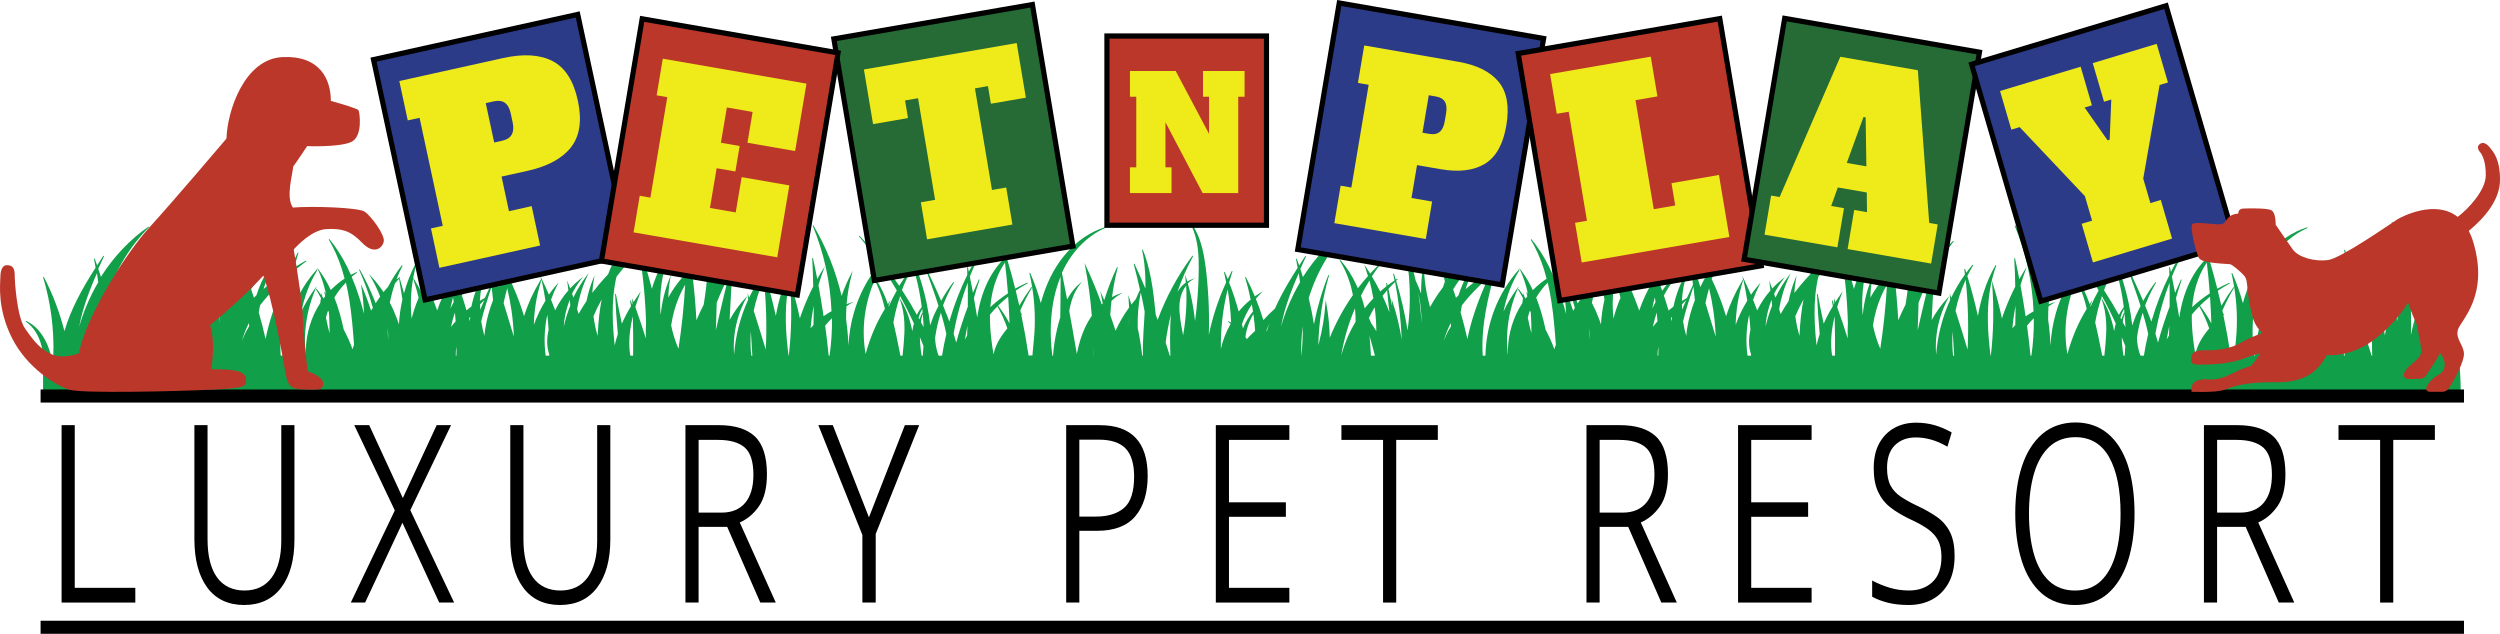 <svg width="284" height="72" viewBox="0 0 284 72" fill="none" xmlns="http://www.w3.org/2000/svg">
<g clip-path="url(#clip0_4302_3385)">
<path d="M278.611 37.307C278.681 38.604 278.286 39.864 278.032 40.894C278.029 40.87 277.973 38.679 277.968 38.655C278.064 37.262 278.608 35.914 279.514 34.836L279.453 34.774C278.696 35.474 278.105 36.347 277.722 37.316C277.687 37.146 277.655 36.98 277.617 36.811C278.067 35.492 278.81 34.301 279.781 33.345L280.032 33.099L279.728 33.277C278.807 33.817 277.973 34.542 277.269 35.403C276.968 34.281 276.605 33.182 276.184 32.11C276.304 31.682 276.43 31.255 276.57 30.833L276.491 30.797C276.33 31.1 276.178 31.406 276.029 31.715C275.918 31.445 275.807 31.174 275.687 30.907L275.605 30.934C275.696 31.317 275.774 31.706 275.848 32.095C274.967 33.99 274.31 35.991 273.88 38.046C273.921 36.615 273.903 35.181 273.824 33.755C273.78 33.001 273.722 32.255 273.652 31.543L273.625 31.296C273.596 31.017 273.564 30.726 273.529 30.441C273.473 30.013 273.424 29.663 273.365 29.336C273.289 28.915 273.216 28.567 273.137 28.241C273.035 27.84 272.926 27.489 272.812 27.169C272.675 26.794 272.526 26.462 272.362 26.15C272.184 25.82 271.982 25.509 271.766 25.221L271.692 25.271C271.868 25.58 272.023 25.907 272.154 26.248C272.271 26.569 272.371 26.904 272.459 27.278C272.529 27.596 272.587 27.944 272.634 28.339C272.672 28.656 272.698 28.998 272.716 29.411C272.731 29.731 272.733 30.073 272.733 30.491C272.733 30.774 272.725 31.059 272.719 31.338L272.713 31.578C272.693 32.279 272.654 33.01 272.599 33.746C272.532 34.664 272.435 35.578 272.315 36.493C272.16 35.038 271.885 33.601 271.491 32.208C271.631 32.068 271.783 31.944 271.947 31.843L272.309 31.617L271.909 31.765C271.745 31.825 271.584 31.905 271.429 32.003C271.388 31.863 271.347 31.721 271.304 31.581L271.184 31.201L271.219 31.599C271.233 31.771 271.245 31.947 271.257 32.119C271.064 32.258 270.88 32.428 270.713 32.618C270.561 32.793 270.423 32.983 270.301 33.188C270.792 31.786 271.388 30.417 272.099 29.099L272.026 29.051C270.362 31.278 269.032 33.74 268.064 36.35C267.991 36.148 267.92 35.95 267.844 35.751C267.83 35.596 267.815 35.442 267.798 35.284C267.684 34.165 267.549 32.962 267.327 31.765C267.087 30.48 266.777 29.363 266.374 28.359L266.292 28.386C266.523 29.428 266.645 30.557 266.675 31.837C266.681 32.157 266.681 32.478 266.675 32.796C266.277 31.846 265.859 30.901 265.426 29.972L265.344 30.002C265.602 30.976 265.838 31.953 266.058 32.938C265.888 33.286 265.73 33.639 265.584 33.999L265.467 34.135C265.335 34.29 265.207 34.45 265.081 34.61C265.005 34.358 264.926 34.108 264.841 33.859L264.73 33.526L264.757 33.877C264.783 34.236 264.806 34.595 264.821 34.952C264.218 35.774 263.704 36.659 263.28 37.595C263.096 36.995 262.897 36.404 262.68 35.816C262.713 35.276 262.759 34.732 262.824 34.192C263.113 33.912 263.423 33.669 263.759 33.467L264.107 33.256L263.724 33.387C263.438 33.485 263.157 33.612 262.879 33.764C263.028 32.63 263.245 31.501 263.531 30.393L263.449 30.364C262.882 31.57 262.397 32.823 261.996 34.108C261.903 33.892 261.806 33.678 261.707 33.464L261.537 33.099L261.625 33.491C261.698 33.826 261.765 34.162 261.829 34.498C261.791 34.53 261.753 34.563 261.715 34.595C261.18 33.102 260.578 31.635 259.905 30.203L259.756 29.889L259.824 30.23C260.186 32.107 260.441 33.999 260.584 35.89C260.288 36.315 260.025 36.772 259.797 37.268C259.423 38.085 259.136 38.99 258.923 40.033C258.908 40.098 258.897 40.166 258.885 40.235C258.61 38.604 258.323 36.974 258.022 35.344C258.054 35.16 258.087 34.981 258.125 34.809C258.233 34.328 258.367 33.907 258.537 33.512C258.727 33.075 258.961 32.674 259.23 32.327L259.49 31.991L259.169 32.264C258.824 32.558 258.502 32.915 258.215 33.325C258.06 33.547 257.917 33.785 257.78 34.04C257.587 33.025 257.391 32.012 257.189 31.005C257.496 30.334 257.85 29.705 258.259 29.131C258.49 28.808 258.75 28.484 259.055 28.143C259.329 27.843 259.636 27.546 259.967 27.258C260.286 26.99 260.631 26.735 260.993 26.5C261.353 26.278 261.733 26.073 262.128 25.898L262.099 25.814C261.683 25.948 261.274 26.108 260.885 26.296C260.487 26.494 260.104 26.714 259.745 26.955C259.367 27.213 259.017 27.486 258.695 27.768C258.338 28.086 258.028 28.395 257.747 28.71C257.42 29.081 257.148 29.425 256.911 29.764C256.628 30.171 256.394 30.548 256.195 30.91C255.771 31.676 255.402 32.511 255.107 33.396C254.993 33.737 254.888 34.091 254.794 34.447C254.472 33.268 254.069 32.119 253.578 31.011L253.496 31.038C253.949 32.986 254.154 34.981 254.104 36.968C254.092 37.446 254.063 37.942 254.019 38.438C253.999 38.67 253.975 38.904 253.952 39.145C253.926 39.406 253.899 39.673 253.876 39.947C253.864 40.089 253.853 40.241 253.841 40.398H253.402C253.171 38.86 252.896 37.33 252.578 35.807C252.607 35.766 252.639 35.724 252.668 35.685L252.604 35.626L252.592 35.638C252.592 35.638 252.566 35.664 252.551 35.676C252.522 35.54 252.493 35.406 252.464 35.27C252.861 34.373 253.306 33.503 253.803 32.659L253.73 32.612C253.236 33.295 252.774 34.008 252.347 34.738C252.218 34.165 252.083 33.595 251.943 33.028C252.382 32.728 252.835 32.449 253.303 32.199L253.265 32.119C252.794 32.321 252.332 32.549 251.885 32.799C251.604 31.67 251.297 30.554 250.966 29.443C251.221 29.117 251.496 28.817 251.794 28.544L251.741 28.475C251.443 28.674 251.154 28.903 250.876 29.152C250.768 28.793 250.657 28.434 250.542 28.074L250.458 28.095C250.519 28.523 250.575 28.953 250.627 29.384C250.089 29.915 249.601 30.539 249.186 31.24C248.557 32.3 248.089 33.514 247.791 34.842C247.703 35.24 247.627 35.653 247.566 36.083C247.449 35.344 247.323 34.604 247.191 33.868C247.39 33.164 247.607 32.466 247.841 31.774L247.762 31.742C247.528 32.249 247.303 32.76 247.086 33.277C246.972 32.659 246.852 32.042 246.727 31.427C247.194 30.281 247.729 29.161 248.326 28.086L248.253 28.042C247.656 28.965 247.11 29.915 246.615 30.889C246.577 30.708 246.542 30.53 246.504 30.349L246.419 30.361C246.428 30.655 246.434 30.949 246.44 31.243C245.604 32.944 244.919 34.717 244.393 36.541C244.355 36.44 244.323 36.339 244.285 36.235C244.095 35.721 243.893 35.21 243.683 34.702C243.77 34.471 243.864 34.242 243.96 34.016C243.975 33.996 243.99 33.975 244.004 33.954L243.992 33.942C244.069 33.77 244.145 33.601 244.223 33.431C244.256 33.378 244.288 33.327 244.32 33.274L244.305 33.262C244.498 32.864 244.709 32.475 244.934 32.095L244.864 32.045C244.346 32.716 243.878 33.434 243.466 34.186C242.896 32.843 242.282 31.546 241.72 30.355L241.642 30.39C242.139 31.748 242.685 33.238 243.168 34.759C243.127 34.839 243.086 34.919 243.048 35.002C243.013 35.068 242.978 35.133 242.943 35.198C242.706 35.653 242.513 36.113 242.361 36.576C242.311 36.707 242.267 36.84 242.223 36.974C241.852 33.607 240.843 30.319 239.247 27.356L239.171 27.394C240.244 29.77 240.946 32.306 241.261 34.886C241.051 35.148 240.864 35.448 240.706 35.774C240.177 34.815 239.612 33.88 239.016 32.962C239.314 32.172 239.665 31.4 240.062 30.649L239.989 30.601C239.524 31.204 239.095 31.831 238.703 32.481C238.127 31.62 237.519 30.78 236.887 29.963C237.115 29.607 237.358 29.259 237.621 28.924L237.557 28.864C237.264 29.14 236.983 29.434 236.711 29.737C235.91 28.716 235.068 27.727 234.185 26.782L234.121 26.842C234.96 27.852 235.749 28.9 236.498 29.984C236.185 30.352 235.893 30.738 235.615 31.142C235.565 31.076 235.516 31.011 235.463 30.946L235.393 30.999C235.445 31.079 235.495 31.16 235.545 31.243C234.691 32.514 234.021 33.942 233.571 35.477C233.208 36.707 233.001 37.966 232.942 39.222L232.934 39.172C232.893 38.215 232.805 37.262 232.67 36.318C232.662 35.816 232.679 35.311 232.711 34.806C232.866 34.702 233.024 34.595 233.191 34.492L233.53 34.278L233.153 34.414C233.007 34.468 232.866 34.521 232.726 34.575C232.82 33.428 233.018 32.285 233.322 31.154L233.428 30.762L233.241 31.121C232.82 31.932 232.457 32.772 232.159 33.63C231.489 30.794 230.404 28.068 228.942 25.601L228.866 25.639C230.153 28.719 230.875 32.042 231.01 35.37C230.91 35.427 230.811 35.483 230.714 35.54C230.504 35.664 230.302 35.798 230.109 35.935C229.936 34.756 229.743 33.583 229.527 32.413C229.702 31.822 229.895 31.237 230.109 30.664L230.261 30.257L230.033 30.625C229.811 30.979 229.6 31.344 229.392 31.712C229.237 30.913 229.08 30.114 228.904 29.322L228.819 29.333C228.878 30.408 228.913 31.486 228.933 32.564C228.834 32.76 228.735 32.956 228.638 33.155C228.22 34.031 227.846 34.94 227.524 35.858C227.486 35.964 227.454 36.071 227.419 36.178C227.138 34.851 226.799 33.541 226.395 32.252L226.281 31.887L226.31 32.27C226.518 34.993 226.468 37.725 226.158 40.416H226.132C225.971 39.16 225.846 37.844 225.822 36.535C225.802 35.37 225.86 34.316 225.998 33.313C226.153 32.193 226.419 31.13 226.781 30.153L226.702 30.114C226.164 31.029 225.711 32.053 225.357 33.158C225.082 34.01 224.863 34.913 224.688 35.899C224.354 34.367 223.954 32.852 223.489 31.359C223.696 30.937 223.921 30.524 224.164 30.123L224.094 30.07C223.84 30.364 223.6 30.667 223.366 30.979C223.319 30.833 223.272 30.691 223.226 30.545L223.141 30.566C223.167 30.771 223.19 30.976 223.214 31.183C222.617 32.012 222.094 32.9 221.652 33.832C221.635 33.776 221.614 33.717 221.597 33.66L221.483 33.313L221.512 33.678C221.524 33.809 221.533 33.939 221.541 34.07C220.655 36.006 220.108 38.12 219.948 40.267C219.942 40.199 219.936 40.131 219.93 40.062C219.889 39.379 219.913 38.684 219.997 37.996C220.173 36.579 220.608 35.21 221.296 33.924L221.454 33.63L221.228 33.871C220.538 34.607 219.936 35.451 219.442 36.35L219.465 35.837C219.55 34.088 219.652 32.318 219.769 30.563C220.415 29.464 221.144 28.413 221.951 27.418L221.889 27.359C221.161 28.036 220.477 28.757 219.834 29.517L219.758 29.506C219.746 29.553 219.734 29.601 219.722 29.648C219.076 30.42 218.477 31.231 217.924 32.071C217.877 30.696 217.746 29.473 217.521 28.351C217.208 26.785 216.702 25.393 216.018 24.211L215.942 24.25C216.456 25.485 216.769 26.895 216.871 28.439C216.889 28.704 216.901 28.974 216.907 29.25C216.275 29.586 215.661 30.013 215.085 30.512C214.933 29.351 214.754 28.193 214.553 27.044L214.468 27.053C214.485 28.422 214.462 29.791 214.406 31.16C214.31 31.258 214.216 31.359 214.123 31.463C213.497 32.163 212.947 32.95 212.474 33.809C212.491 33.099 212.558 32.392 212.684 31.697L212.76 31.284L212.602 31.673C212.085 32.947 211.757 34.298 211.62 35.67C211.611 35.694 211.602 35.718 211.593 35.742C211.398 33.336 211.766 30.851 212.696 28.588L212.857 28.193L212.62 28.544C211.743 29.841 211.067 31.287 210.602 32.814C210.222 31.332 209.786 29.868 209.298 28.425C209.596 28.157 209.898 27.896 210.205 27.647L210.155 27.575C209.836 27.765 209.52 27.967 209.21 28.178C209.158 28.021 209.105 27.866 209.05 27.709L208.965 27.733C208.997 27.914 209.029 28.098 209.058 28.282C208.842 28.431 208.626 28.582 208.415 28.736C208.365 28.772 208.316 28.811 208.269 28.846C208.178 28.912 208.088 28.983 207.997 29.051L207.585 29.378L207.558 29.399C207.365 29.559 207.169 29.728 206.976 29.898C207.026 29.752 207.079 29.61 207.134 29.467C207.69 28.045 208.459 26.824 209.421 25.844L209.362 25.779C208.254 26.646 207.307 27.789 206.541 29.182C206.199 29.805 205.894 30.474 205.634 31.174C205.511 31.302 205.391 31.43 205.272 31.558C204.792 32.08 204.33 32.636 203.9 33.2C203.88 33.23 203.856 33.256 203.836 33.286C203.868 32.751 203.929 32.22 204.023 31.697L204.099 31.284L203.941 31.673C203.608 32.493 203.356 33.342 203.181 34.209C203.014 34.459 202.842 34.717 202.681 34.984C202.538 35.219 202.406 35.451 202.28 35.682C202.225 35.492 202.169 35.302 202.111 35.112C202.321 33.844 202.698 32.597 203.248 31.418L203.421 31.044L203.172 31.37C202.599 32.128 202.105 32.947 201.69 33.812C201.64 33.669 201.593 33.523 201.54 33.381C201.824 32.811 202.163 32.267 202.555 31.762L202.769 31.489L202.494 31.7C202.076 32.024 201.684 32.386 201.321 32.778C201.251 32.591 201.181 32.404 201.108 32.217L200.976 31.872L201.026 32.238C201.061 32.49 201.09 32.745 201.122 32.998C200.529 33.675 200.023 34.438 199.616 35.261C199.467 34.857 199.312 34.456 199.151 34.061C199.347 33.5 199.578 32.95 199.847 32.416L200.005 32.098L199.774 32.365C199.467 32.722 199.181 33.096 198.909 33.485C198.651 32.879 198.377 32.279 198.087 31.688L197.926 31.362L198.005 31.718C198.005 31.718 198.008 31.739 198.011 31.748L197.853 32.012C197.113 33.238 196.52 34.554 196.081 35.926C195.996 35.644 195.909 35.365 195.818 35.088C195.438 33.939 194.979 32.811 194.45 31.709C194.835 30.548 195.289 29.411 195.736 28.291L195.66 28.253C195.122 29.114 194.569 30.005 194.055 30.913C193.78 30.382 193.49 29.856 193.18 29.339L193.102 29.378C193.353 30.052 193.575 30.732 193.774 31.415C193.546 31.831 193.344 32.226 193.157 32.609L192.04 28.941L191.955 28.959L192.324 32.353C192.099 32.834 191.865 33.339 191.631 33.859C191.438 33.96 191.251 34.07 191.063 34.183C191.119 33.111 191.315 32.045 191.663 31.026L191.794 30.64L191.584 30.987C190.888 32.143 190.388 33.449 190.107 34.824C189.917 34.967 189.73 35.115 189.546 35.27C189.382 34.699 189.207 34.135 189.019 33.574C189.674 32.336 190.522 31.195 191.543 30.218L191.487 30.153C190.464 30.97 189.572 31.941 188.832 33.022C188.733 32.736 188.631 32.454 188.522 32.172C188.987 31.023 189.596 29.927 190.341 28.921L190.277 28.861C189.496 29.595 188.794 30.42 188.186 31.311C187.794 30.346 187.367 29.396 186.899 28.466L186.821 28.499C187.169 29.687 187.455 30.887 187.686 32.092C187.087 33.09 186.592 34.162 186.218 35.278C185.923 34.468 185.61 33.663 185.285 32.867C185.56 31.899 185.923 30.955 186.376 30.04L186.569 29.654L186.303 29.993C185.794 30.643 185.341 31.329 184.937 32.042C184.604 31.261 184.256 30.488 183.896 29.722L183.914 29.663L183.891 29.708C183.797 29.509 183.703 29.307 183.607 29.108L183.426 28.733L183.528 29.14C183.601 29.431 183.668 29.722 183.736 30.01L183.715 30.049C183.177 31.094 182.756 32.196 182.446 33.327C182.291 32.775 182.136 32.226 181.975 31.679L181.891 31.7C182.022 32.475 182.148 33.253 182.268 34.034C182.057 34.961 181.923 35.908 181.867 36.861C181.853 36.82 181.841 36.778 181.826 36.736C181.774 36.573 181.721 36.407 181.657 36.244C181.417 35.593 181.142 34.978 180.838 34.402C180.981 33.66 181.174 32.929 181.423 32.211C181.61 31.976 181.809 31.756 182.016 31.564L181.964 31.495C181.838 31.575 181.715 31.662 181.592 31.751C181.794 31.219 182.025 30.696 182.288 30.186L182.215 30.138C181.61 30.91 181.078 31.742 180.621 32.621C180.452 32.799 180.285 32.995 180.121 33.2C179.703 32.573 179.244 31.982 178.741 31.439L178.458 31.133L178.671 31.492C179.089 32.193 179.443 32.938 179.735 33.708C179.56 33.954 179.39 34.206 179.227 34.459C178.715 33.132 178.11 31.846 177.417 30.613L177.341 30.655C177.975 32.05 178.496 33.497 178.905 34.973C178.838 35.083 178.773 35.192 178.706 35.302C178.414 34.385 178.075 33.479 177.689 32.597L177.554 32.288L177.607 32.621C177.765 33.63 177.864 34.646 177.911 35.656C177.753 35.074 177.589 34.492 177.405 33.915C177.121 33.019 176.823 32.205 176.501 31.451C176.697 31.29 176.899 31.136 177.11 30.99L177.069 30.913C176.846 31.011 176.627 31.118 176.411 31.234C176.279 30.931 176.142 30.637 176.001 30.352C175.411 29.155 174.724 28.083 173.96 27.166L173.89 27.216C174.495 28.226 175.001 29.366 175.396 30.604C175.504 30.946 175.604 31.299 175.697 31.662C175.133 32.036 174.61 32.469 174.13 32.959C173.747 32.134 173.3 31.379 172.802 30.72L172.563 30.402L172.729 30.768C173.077 31.528 173.352 32.362 173.545 33.25C173.566 33.339 173.583 33.431 173.601 33.523C173.557 33.411 173.516 33.301 173.475 33.191L173.393 33.215C173.425 33.363 173.463 33.512 173.504 33.663C173.44 33.743 173.376 33.826 173.314 33.91C173.262 33.835 173.209 33.764 173.156 33.69C173.15 33.651 173.147 33.612 173.142 33.577L173.104 33.25L173.057 33.556C172.873 33.304 172.691 33.054 172.516 32.814L172.443 32.861C172.639 33.206 172.826 33.538 173.01 33.871C172.984 34.061 172.957 34.248 172.934 34.438C172.799 34.643 172.671 34.854 172.551 35.071C171.674 36.665 171.238 38.506 171.291 40.356L171.273 40.211L171.247 39.92C171.209 39.507 171.2 39.094 171.194 38.747V38.581C171.197 38.441 171.2 38.295 171.206 38.156C171.209 38.097 171.212 38.04 171.215 37.981C171.22 37.844 171.226 37.702 171.241 37.562C171.364 35.956 171.753 34.376 172.393 32.861L172.539 32.517L172.32 32.817C171.732 33.618 171.229 34.471 170.805 35.367C171.127 33.708 171.738 32.095 172.627 30.664L172.56 30.61C170.174 33.232 168.82 36.772 168.744 40.404H168.437C168.408 39.935 168.393 39.454 168.405 38.964C168.425 37.898 168.536 36.784 168.744 35.558C169.004 34.016 169.387 32.487 169.834 30.884C170.378 30.438 170.902 30.034 171.358 29.687L171.311 29.613C170.908 29.844 170.451 30.105 169.972 30.396C170.127 29.856 170.285 29.307 170.451 28.745L170.37 28.713C170.057 29.363 169.732 30.043 169.408 30.744C168.823 31.112 168.217 31.513 167.624 31.95C167.223 32.244 166.852 32.538 166.495 32.837C166.709 32.146 166.957 31.552 167.258 31.008C167.577 30.435 167.957 29.927 168.384 29.497C168.852 29.027 169.372 28.662 169.928 28.416L169.896 28.333C169.308 28.544 168.747 28.876 168.229 29.325C167.75 29.737 167.317 30.236 166.94 30.809C166.443 31.57 166.042 32.44 165.685 33.553C165.589 33.645 165.492 33.737 165.399 33.829C165.293 33.506 165.188 33.182 165.077 32.861C166.469 30.622 168.367 28.692 170.639 27.32L170.598 27.243C169.168 27.881 167.814 28.745 166.574 29.808C166.048 30.26 165.548 30.747 165.071 31.261C165.141 30.266 165.156 29.271 165.109 28.282L165.089 27.858L165.021 28.276C164.875 29.212 164.673 30.138 164.419 31.05C164.159 30.367 163.887 29.693 163.6 29.022L163.518 29.048C163.752 30.025 163.957 31.008 164.135 31.994C164.068 32.205 163.998 32.413 163.925 32.621C163.723 32.888 163.524 33.161 163.334 33.44C163.018 33.907 162.726 34.385 162.454 34.875C162.03 33.384 161.793 31.84 161.749 30.269L161.665 30.263C161.504 31.29 161.431 32.324 161.436 33.36C161.258 32.849 161.05 32.347 160.817 31.86C160.512 30.477 160.112 29.117 159.603 27.789L159.521 27.816C160.217 30.987 160.337 34.316 159.904 37.538C159.594 35.629 159.162 33.743 158.6 31.896C158.659 31.843 158.72 31.786 158.778 31.733L158.729 31.662C158.673 31.697 158.618 31.733 158.562 31.768C158.492 31.54 158.419 31.311 158.346 31.082L158.261 31.106C158.316 31.359 158.366 31.608 158.416 31.86C158.144 32.039 157.878 32.229 157.618 32.425C157.6 32.333 157.58 32.241 157.562 32.148L157.477 32.16C157.486 32.276 157.498 32.395 157.506 32.511C157.261 32.704 157.021 32.903 156.787 33.111C156.498 32.526 156.179 31.953 155.843 31.391C156.15 30.925 156.471 30.471 156.811 30.028L156.746 29.969C156.369 30.325 156.006 30.696 155.653 31.079C155.495 30.827 155.331 30.575 155.164 30.325L154.983 30.058L155.088 30.364C155.199 30.693 155.302 31.026 155.398 31.359C155.001 31.807 154.617 32.27 154.252 32.748C154.205 32.636 154.155 32.523 154.106 32.413C153.606 31.308 152.98 30.34 152.252 29.541L152.185 29.595C152.65 30.322 153.027 31.139 153.31 32.03H153.305C153.313 32.053 153.322 32.077 153.334 32.098C153.389 32.276 153.442 32.454 153.492 32.639C153.568 32.927 153.632 33.221 153.691 33.523C152.641 35.023 151.755 36.653 151.062 38.367C151.035 37.045 150.901 35.718 150.658 34.417L150.594 34.076L150.571 34.42C150.471 35.935 150.228 37.434 149.848 38.875C149.819 38.984 149.787 39.097 149.758 39.207C149.828 36.526 150.24 33.832 150.986 31.27L150.904 31.24C150.19 33.031 149.644 34.907 149.266 36.826C149.106 35.831 148.907 34.842 148.67 33.862C149.617 30.794 151.278 28.018 153.486 25.82L153.43 25.752C151.304 27.228 149.459 29.182 148.012 31.468C147.918 31.16 147.819 30.854 147.717 30.548C147.936 30.058 148.158 29.577 148.375 29.111L148.298 29.066C148.065 29.419 147.825 29.785 147.585 30.156C147.497 29.898 147.404 29.642 147.31 29.387L147.228 29.411C147.296 29.749 147.354 30.085 147.412 30.423C147.021 31.032 146.629 31.662 146.257 32.3C145.693 33.271 145.222 34.18 144.831 35.059C144.368 35.465 143.93 35.902 143.518 36.368C143.269 35.546 142.985 34.735 142.664 33.942C142.842 33.731 143.026 33.523 143.222 33.33L143.474 33.084L143.17 33.262C142.959 33.387 142.751 33.523 142.553 33.666C142.24 32.915 141.898 32.181 141.523 31.465L141.444 31.498C141.696 32.333 141.906 33.179 142.076 34.034C141.585 34.435 141.126 34.883 140.713 35.388C140.412 34.266 140.05 33.167 139.629 32.095C139.748 31.668 139.874 31.24 140.015 30.818L139.936 30.782C139.775 31.085 139.623 31.391 139.474 31.7C139.362 31.43 139.251 31.16 139.131 30.892L139.05 30.919C139.14 31.302 139.219 31.691 139.292 32.08C138.412 33.975 137.754 35.976 137.324 38.031C137.365 36.6 137.348 35.166 137.269 33.74C137.225 32.986 137.166 32.241 137.096 31.528L137.07 31.281C137.041 31.002 137.009 30.711 136.973 30.426C136.918 29.999 136.868 29.648 136.81 29.322C136.734 28.9 136.661 28.552 136.582 28.226C136.479 27.825 136.371 27.474 136.257 27.154C136.12 26.78 135.97 26.447 135.807 26.135C135.628 25.805 135.427 25.494 135.21 25.206L135.137 25.256C135.313 25.565 135.468 25.892 135.599 26.233C135.716 26.554 135.816 26.889 135.903 27.264C135.973 27.581 136.032 27.929 136.079 28.324C136.117 28.642 136.143 28.983 136.161 29.396C136.175 29.716 136.178 30.058 136.178 30.477C136.178 30.759 136.169 31.044 136.163 31.323L136.158 31.564C136.137 32.264 136.099 32.995 136.044 33.731C135.976 34.649 135.88 35.563 135.76 36.478C135.605 35.023 135.33 33.586 134.935 32.193C135.076 32.053 135.228 31.929 135.392 31.828L135.754 31.602L135.354 31.751C135.19 31.81 135.029 31.89 134.874 31.988C134.833 31.849 134.792 31.706 134.748 31.567L134.628 31.186L134.663 31.584C134.678 31.756 134.69 31.932 134.701 32.104C134.508 32.244 134.324 32.413 134.158 32.603C134.005 32.778 133.868 32.968 133.745 33.173C134.237 31.771 134.833 30.402 135.544 29.084L135.47 29.036C133.807 31.264 132.476 33.725 131.508 36.336C131.435 36.134 131.365 35.935 131.289 35.736C131.274 35.581 131.26 35.427 131.242 35.27C131.128 34.15 130.994 32.947 130.771 31.751C130.532 30.465 130.222 29.348 129.818 28.345L129.736 28.371C129.967 29.414 130.09 30.542 130.119 31.822C130.125 32.143 130.125 32.463 130.119 32.781C129.722 31.831 129.304 30.887 128.871 29.957L128.789 29.987C129.046 30.961 129.283 31.938 129.502 32.924C129.333 33.271 129.175 33.624 129.029 33.984L128.912 34.12C128.78 34.275 128.651 34.435 128.526 34.595C128.45 34.343 128.371 34.094 128.286 33.844L128.175 33.512L128.201 33.862C128.227 34.221 128.251 34.581 128.265 34.937C127.663 35.76 127.148 36.644 126.724 37.58C126.54 36.98 126.341 36.389 126.125 35.801C126.157 35.261 126.204 34.717 126.268 34.177C126.558 33.898 126.868 33.654 127.204 33.452L127.552 33.241L127.169 33.372C126.882 33.47 126.602 33.598 126.324 33.749C126.473 32.615 126.689 31.486 126.976 30.379L126.894 30.349C126.327 31.555 125.841 32.808 125.441 34.094C125.347 33.877 125.251 33.663 125.151 33.449L124.982 33.084L125.069 33.476C125.143 33.812 125.21 34.147 125.274 34.483C125.236 34.515 125.198 34.548 125.16 34.581C124.625 33.087 124.023 31.62 123.35 30.189L123.201 29.874L123.268 30.215C123.631 32.092 123.885 33.984 124.028 35.875C123.733 36.3 123.47 36.757 123.242 37.253C122.868 38.07 122.581 38.975 122.368 40.018C122.353 40.083 122.341 40.151 122.33 40.22C122.055 38.59 121.768 36.959 121.467 35.329C121.499 35.145 121.531 34.967 121.569 34.794C121.678 34.313 121.812 33.892 121.982 33.497C122.172 33.06 122.406 32.659 122.675 32.312L122.935 31.976L122.613 32.249C122.268 32.544 121.947 32.9 121.66 33.31C121.505 33.532 121.362 33.77 121.224 34.025C121.031 33.01 120.835 31.997 120.634 30.99C120.941 30.319 121.294 29.69 121.704 29.117C121.935 28.793 122.195 28.469 122.499 28.128C122.774 27.828 123.081 27.531 123.411 27.243C123.73 26.976 124.075 26.72 124.438 26.486C124.798 26.263 125.178 26.058 125.572 25.883L125.543 25.8C125.128 25.933 124.719 26.094 124.33 26.281C123.932 26.48 123.549 26.699 123.189 26.94C122.812 27.198 122.461 27.471 122.14 27.754C121.783 28.071 121.473 28.38 121.192 28.695C120.865 29.066 120.593 29.411 120.356 29.749C120.072 30.156 119.838 30.533 119.639 30.895C119.215 31.662 118.847 32.496 118.552 33.381C118.438 33.722 118.332 34.076 118.239 34.432C117.917 33.253 117.514 32.104 117.022 30.996L116.94 31.023C117.394 32.971 117.598 34.967 117.549 36.953C117.537 37.431 117.508 37.927 117.464 38.423C117.443 38.655 117.42 38.889 117.397 39.13C117.37 39.391 117.344 39.659 117.321 39.932C117.309 40.074 117.297 40.226 117.286 40.383H116.847C116.616 38.845 116.341 37.316 116.022 35.792C116.052 35.751 116.084 35.709 116.113 35.67L116.049 35.611L116.037 35.623C116.037 35.623 116.011 35.65 115.996 35.661C115.967 35.525 115.938 35.391 115.908 35.255C116.306 34.358 116.75 33.488 117.247 32.644L117.174 32.597C116.68 33.28 116.218 33.993 115.791 34.723C115.663 34.15 115.528 33.58 115.388 33.013C115.826 32.713 116.28 32.434 116.747 32.184L116.709 32.104C116.239 32.306 115.777 32.535 115.329 32.784C115.049 31.656 114.742 30.539 114.411 29.428C114.666 29.102 114.94 28.802 115.239 28.529L115.186 28.46C114.888 28.659 114.598 28.888 114.32 29.137C114.212 28.778 114.101 28.419 113.987 28.059L113.902 28.08C113.964 28.508 114.019 28.938 114.072 29.369C113.534 29.901 113.046 30.524 112.63 31.225C112.002 32.285 111.534 33.5 111.236 34.827C111.148 35.225 111.072 35.638 111.01 36.068C110.893 35.329 110.768 34.59 110.636 33.853C110.835 33.149 111.051 32.451 111.285 31.759L111.206 31.727C110.972 32.235 110.747 32.745 110.531 33.262C110.417 32.644 110.297 32.027 110.171 31.412C110.639 30.266 111.174 29.146 111.771 28.071L111.698 28.027C111.101 28.95 110.554 29.901 110.06 30.875C110.022 30.693 109.987 30.515 109.949 30.334L109.864 30.346C109.873 30.64 109.879 30.934 109.885 31.228C109.048 32.929 108.364 34.702 107.841 36.526C107.803 36.425 107.77 36.324 107.732 36.22C107.542 35.706 107.341 35.195 107.13 34.688C107.218 34.456 107.311 34.227 107.408 34.002C107.423 33.981 107.437 33.96 107.452 33.939L107.44 33.927C107.516 33.755 107.592 33.586 107.671 33.416C107.703 33.363 107.735 33.313 107.768 33.259L107.753 33.247C107.946 32.849 108.156 32.46 108.382 32.08L108.311 32.03C107.794 32.701 107.326 33.419 106.914 34.171C106.344 32.829 105.729 31.531 105.168 30.34L105.089 30.376C105.586 31.733 106.133 33.224 106.615 34.744C106.575 34.824 106.534 34.904 106.496 34.987C106.461 35.053 106.425 35.118 106.39 35.183C106.153 35.638 105.96 36.098 105.808 36.561C105.759 36.692 105.715 36.826 105.671 36.959C105.3 33.592 104.291 30.304 102.694 27.341L102.618 27.379C103.691 29.755 104.393 32.291 104.709 34.872C104.498 35.133 104.311 35.433 104.153 35.76C103.624 34.8 103.06 33.865 102.463 32.947C102.762 32.157 103.112 31.385 103.51 30.634L103.437 30.587C102.972 31.189 102.542 31.816 102.15 32.466C101.574 31.605 100.966 30.765 100.335 29.948C100.563 29.592 100.805 29.244 101.068 28.909L101.004 28.849C100.712 29.125 100.431 29.419 100.159 29.722C99.358 28.701 98.516 27.712 97.633 26.768L97.568 26.827C98.407 27.837 99.197 28.885 99.946 29.969C99.633 30.337 99.34 30.723 99.062 31.127C99.013 31.062 98.963 30.996 98.91 30.931L98.84 30.985C98.893 31.065 98.943 31.145 98.992 31.228C98.138 32.499 97.469 33.927 97.019 35.463C96.656 36.692 96.448 37.951 96.39 39.207L96.381 39.157C96.34 38.2 96.252 37.247 96.118 36.303C96.109 35.801 96.127 35.296 96.159 34.791C96.314 34.688 96.472 34.581 96.638 34.477L96.978 34.263L96.6 34.4C96.454 34.453 96.314 34.506 96.174 34.56C96.267 33.414 96.466 32.27 96.77 31.139L96.875 30.747L96.688 31.106C96.267 31.917 95.904 32.757 95.606 33.615C94.937 30.78 93.852 28.053 92.39 25.586L92.314 25.624C93.6 28.704 94.323 32.027 94.457 35.356C94.358 35.412 94.258 35.468 94.162 35.525C93.951 35.65 93.749 35.783 93.556 35.92C93.384 34.741 93.191 33.568 92.975 32.398C93.15 31.807 93.343 31.222 93.556 30.649L93.709 30.242L93.48 30.61C93.258 30.964 93.048 31.329 92.84 31.697C92.685 30.898 92.527 30.099 92.352 29.307L92.267 29.319C92.325 30.393 92.361 31.471 92.381 32.549C92.282 32.745 92.182 32.941 92.086 33.14C91.668 34.016 91.293 34.925 90.972 35.843C90.933 35.95 90.901 36.056 90.866 36.163C90.586 34.836 90.246 33.526 89.843 32.238L89.729 31.872L89.758 32.255C89.966 34.978 89.916 37.711 89.606 40.401H89.58C89.419 39.145 89.293 37.829 89.27 36.52C89.249 35.356 89.308 34.301 89.445 33.298C89.6 32.178 89.866 31.115 90.229 30.138L90.15 30.099C89.612 31.014 89.159 32.039 88.805 33.143C88.53 33.996 88.311 34.898 88.135 35.884C87.802 34.352 87.401 32.837 86.936 31.344C87.144 30.922 87.369 30.509 87.612 30.108L87.542 30.055C87.287 30.349 87.047 30.652 86.814 30.964C86.767 30.818 86.72 30.676 86.673 30.53L86.588 30.551C86.615 30.756 86.638 30.961 86.661 31.169C86.065 31.997 85.541 32.885 85.1 33.817C85.082 33.761 85.062 33.702 85.044 33.645L84.93 33.298L84.96 33.663C84.971 33.794 84.98 33.924 84.989 34.055C84.103 35.991 83.556 38.105 83.395 40.252C83.389 40.184 83.383 40.116 83.378 40.048C83.337 39.365 83.36 38.67 83.445 37.981C83.62 36.564 84.056 35.195 84.743 33.91L84.901 33.615L84.676 33.856C83.986 34.593 83.383 35.436 82.889 36.336L82.913 35.822C82.998 34.073 83.1 32.303 83.217 30.548C83.863 29.449 84.591 28.398 85.398 27.403L85.337 27.344C84.609 28.021 83.924 28.742 83.281 29.503L83.205 29.491C83.194 29.538 83.182 29.586 83.17 29.633C82.524 30.405 81.924 31.216 81.372 32.056C81.325 30.682 81.193 29.458 80.968 28.336C80.655 26.771 80.15 25.378 79.465 24.196L79.389 24.235C79.904 25.47 80.217 26.881 80.319 28.425C80.337 28.689 80.348 28.959 80.354 29.235C79.723 29.571 79.109 29.999 78.532 30.497C78.38 29.336 78.202 28.178 78 27.029L77.915 27.038C77.933 28.407 77.91 29.776 77.854 31.145C77.758 31.243 77.664 31.344 77.57 31.448C76.945 32.148 76.395 32.935 75.921 33.794C75.939 33.084 76.006 32.377 76.132 31.682L76.208 31.27L76.05 31.659C75.532 32.932 75.205 34.284 75.067 35.656C75.059 35.679 75.05 35.703 75.041 35.727C74.845 33.322 75.214 30.836 76.144 28.573L76.304 28.178L76.067 28.529C75.19 29.826 74.515 31.273 74.05 32.799C73.67 31.317 73.234 29.853 72.746 28.41C73.044 28.143 73.345 27.881 73.652 27.632L73.602 27.561C73.284 27.751 72.968 27.953 72.658 28.163C72.605 28.006 72.553 27.852 72.497 27.694L72.412 27.718C72.445 27.899 72.477 28.083 72.506 28.267C72.29 28.416 72.073 28.567 71.863 28.722C71.813 28.757 71.763 28.796 71.716 28.831C71.626 28.897 71.535 28.968 71.444 29.036L71.032 29.363L71.006 29.384C70.813 29.544 70.617 29.713 70.424 29.883C70.474 29.737 70.526 29.595 70.582 29.452C71.137 28.03 71.906 26.809 72.868 25.829L72.81 25.764C71.702 26.631 70.754 27.774 69.988 29.167C69.646 29.791 69.342 30.459 69.082 31.16C68.959 31.287 68.839 31.415 68.719 31.543C68.24 32.065 67.778 32.621 67.348 33.185C67.327 33.215 67.304 33.241 67.283 33.271C67.316 32.736 67.377 32.205 67.471 31.682L67.547 31.27L67.389 31.659C67.055 32.478 66.804 33.327 66.628 34.195C66.462 34.444 66.289 34.702 66.128 34.97C65.985 35.204 65.854 35.436 65.728 35.667C65.672 35.477 65.617 35.287 65.558 35.097C65.769 33.829 66.146 32.582 66.696 31.403L66.868 31.029L66.62 31.356C66.047 32.113 65.552 32.932 65.137 33.797C65.087 33.654 65.041 33.509 64.988 33.366C65.272 32.796 65.611 32.252 66.003 31.748L66.216 31.474L65.941 31.685C65.523 32.009 65.131 32.371 64.769 32.763C64.698 32.576 64.628 32.389 64.555 32.202L64.424 31.858L64.473 32.223C64.508 32.475 64.538 32.731 64.57 32.983C63.976 33.66 63.47 34.423 63.064 35.246C62.915 34.842 62.76 34.441 62.599 34.046C62.795 33.485 63.026 32.935 63.295 32.401L63.453 32.083L63.222 32.35C62.915 32.707 62.628 33.081 62.356 33.47C62.099 32.864 61.824 32.264 61.535 31.673L61.374 31.347L61.453 31.703C61.453 31.703 61.456 31.724 61.459 31.733L61.301 31.997C60.561 33.224 59.967 34.539 59.529 35.911C59.444 35.629 59.356 35.35 59.266 35.074C58.885 33.924 58.426 32.796 57.897 31.694C58.283 30.533 58.736 29.396 59.184 28.276L59.108 28.238C58.57 29.099 58.017 29.99 57.502 30.898C57.227 30.367 56.938 29.841 56.628 29.325L56.549 29.363C56.801 30.037 57.023 30.717 57.222 31.4C56.993 31.816 56.792 32.211 56.605 32.594L55.488 28.927L55.403 28.944L55.771 32.339C55.546 32.82 55.312 33.325 55.078 33.844C54.885 33.945 54.698 34.055 54.511 34.168C54.566 33.096 54.763 32.03 55.11 31.011L55.242 30.625L55.032 30.973C54.336 32.128 53.836 33.434 53.555 34.809C53.365 34.952 53.178 35.1 52.993 35.255C52.83 34.684 52.654 34.12 52.467 33.559C53.122 32.321 53.97 31.18 54.99 30.203L54.935 30.138C53.911 30.955 53.02 31.926 52.28 33.007C52.181 32.722 52.078 32.44 51.97 32.157C52.435 31.008 53.043 29.912 53.789 28.906L53.724 28.846C52.944 29.58 52.242 30.405 51.634 31.296C51.242 30.331 50.815 29.381 50.347 28.451L50.268 28.484C50.616 29.672 50.903 30.872 51.134 32.077C50.534 33.075 50.04 34.147 49.666 35.264C49.37 34.453 49.057 33.648 48.733 32.852C49.008 31.884 49.37 30.94 49.824 30.025L50.017 29.639L49.751 29.978C49.242 30.628 48.788 31.314 48.385 32.027C48.052 31.246 47.704 30.474 47.344 29.708L47.362 29.648L47.338 29.693C47.245 29.494 47.151 29.292 47.054 29.093L46.873 28.719L46.976 29.125C47.049 29.416 47.116 29.708 47.183 29.996L47.163 30.034C46.625 31.079 46.204 32.181 45.894 33.313C45.739 32.76 45.584 32.211 45.423 31.665L45.338 31.685C45.47 32.46 45.595 33.238 45.715 34.019C45.505 34.946 45.37 35.893 45.315 36.846C45.3 36.805 45.288 36.763 45.274 36.722C45.221 36.558 45.169 36.392 45.104 36.229C44.864 35.578 44.59 34.964 44.285 34.388C44.429 33.645 44.622 32.915 44.87 32.196C45.057 31.961 45.256 31.742 45.464 31.549L45.411 31.48C45.285 31.561 45.163 31.647 45.04 31.736C45.242 31.204 45.473 30.682 45.736 30.171L45.663 30.123C45.057 30.895 44.525 31.727 44.069 32.606C43.899 32.784 43.733 32.98 43.569 33.185C43.151 32.558 42.692 31.967 42.189 31.424L41.905 31.118L42.119 31.477C42.537 32.178 42.891 32.924 43.183 33.693C43.008 33.939 42.838 34.192 42.674 34.444C42.163 33.117 41.557 31.831 40.864 30.598L40.788 30.64C41.423 32.036 41.943 33.482 42.353 34.958C42.285 35.068 42.221 35.178 42.154 35.287C41.861 34.37 41.522 33.464 41.136 32.582L41.002 32.273L41.054 32.606C41.212 33.615 41.312 34.631 41.358 35.641C41.2 35.059 41.037 34.477 40.852 33.901C40.569 33.004 40.271 32.19 39.949 31.436C40.145 31.276 40.347 31.121 40.557 30.976L40.516 30.898C40.294 30.996 40.075 31.103 39.858 31.219C39.727 30.916 39.589 30.622 39.449 30.337C38.858 29.14 38.171 28.068 37.408 27.151L37.338 27.201C37.943 28.211 38.449 29.351 38.844 30.59C38.952 30.931 39.051 31.284 39.145 31.647C38.581 32.021 38.057 32.454 37.578 32.944C37.194 32.119 36.747 31.365 36.25 30.705L36.01 30.388L36.177 30.753C36.525 31.513 36.8 32.347 36.993 33.235C37.013 33.325 37.031 33.416 37.048 33.509C37.004 33.396 36.964 33.286 36.922 33.176L36.841 33.2C36.873 33.348 36.911 33.497 36.952 33.648C36.888 33.728 36.823 33.812 36.762 33.895C36.709 33.82 36.657 33.749 36.604 33.675C36.598 33.636 36.595 33.598 36.589 33.562L36.551 33.235L36.504 33.541C36.32 33.289 36.139 33.039 35.963 32.799L35.89 32.846C36.086 33.191 36.273 33.523 36.458 33.856C36.431 34.046 36.405 34.233 36.382 34.423C36.247 34.628 36.118 34.839 35.998 35.056C35.121 36.65 34.686 38.492 34.738 40.342L34.721 40.196L34.694 39.905C34.656 39.492 34.648 39.08 34.642 38.732V38.566C34.645 38.426 34.648 38.281 34.653 38.141C34.656 38.082 34.659 38.025 34.662 37.966C34.668 37.829 34.674 37.687 34.688 37.547C34.811 35.941 35.2 34.361 35.841 32.846L35.987 32.502L35.767 32.802C35.18 33.604 34.677 34.456 34.253 35.353C34.575 33.693 35.186 32.08 36.075 30.649L36.007 30.595C33.621 33.218 32.267 36.757 32.191 40.389H31.884C31.855 39.92 31.843 39.439 31.852 38.949C31.873 37.883 31.984 36.769 32.191 35.543C32.452 34.002 32.835 32.472 33.282 30.869C33.826 30.423 34.349 30.019 34.806 29.672L34.759 29.598C34.355 29.829 33.899 30.091 33.419 30.382C33.575 29.841 33.732 29.292 33.899 28.731L33.817 28.698C33.504 29.348 33.18 30.028 32.855 30.729C32.27 31.097 31.665 31.498 31.071 31.935C30.671 32.229 30.299 32.523 29.943 32.823C30.156 32.131 30.405 31.537 30.706 30.993C31.025 30.42 31.405 29.912 31.832 29.482C32.3 29.013 32.82 28.647 33.376 28.401L33.343 28.318C32.756 28.529 32.194 28.861 31.677 29.31C31.197 29.722 30.764 30.221 30.387 30.794C29.89 31.555 29.489 32.425 29.133 33.538C29.036 33.63 28.94 33.722 28.846 33.815C28.741 33.491 28.636 33.167 28.524 32.846C29.916 30.607 31.814 28.677 34.086 27.305L34.045 27.228C32.615 27.866 31.262 28.731 30.022 29.794C29.495 30.245 28.995 30.732 28.519 31.246C28.589 30.251 28.604 29.256 28.557 28.267L28.536 27.843L28.469 28.261C28.323 29.197 28.121 30.123 27.867 31.035C27.606 30.352 27.334 29.678 27.048 29.007L26.966 29.034C27.2 30.01 27.405 30.993 27.583 31.979C27.516 32.19 27.445 32.398 27.372 32.606C27.171 32.873 26.972 33.146 26.782 33.425C26.466 33.892 26.174 34.37 25.902 34.86C25.478 33.369 25.241 31.825 25.197 30.254L25.112 30.248C24.951 31.276 24.878 32.309 24.884 33.345C24.706 32.834 24.498 32.333 24.264 31.846C23.96 30.462 23.559 29.102 23.051 27.774L22.969 27.801C23.665 30.973 23.785 34.301 23.352 37.523C23.042 35.614 22.609 33.728 22.048 31.881C22.106 31.828 22.168 31.771 22.226 31.718L22.176 31.647C22.121 31.682 22.065 31.718 22.01 31.754C21.939 31.525 21.866 31.296 21.793 31.068L21.709 31.091C21.764 31.344 21.814 31.593 21.863 31.846C21.591 32.024 21.325 32.214 21.065 32.41C21.048 32.318 21.027 32.226 21.01 32.134L20.925 32.146C20.934 32.261 20.945 32.38 20.954 32.496C20.708 32.689 20.469 32.888 20.235 33.096C19.945 32.511 19.627 31.938 19.29 31.376C19.597 30.91 19.919 30.456 20.258 30.013L20.194 29.954C19.817 30.31 19.454 30.682 19.1 31.065C18.942 30.812 18.779 30.56 18.612 30.31L18.431 30.043L18.536 30.349C18.647 30.679 18.749 31.011 18.846 31.344C18.448 31.792 18.065 32.255 17.7 32.733C17.653 32.621 17.603 32.508 17.553 32.398C17.053 31.293 16.427 30.325 15.699 29.526L15.632 29.58C16.097 30.307 16.474 31.124 16.758 32.015H16.752C16.761 32.039 16.77 32.062 16.781 32.083C16.837 32.261 16.89 32.44 16.939 32.624C17.015 32.912 17.08 33.206 17.138 33.509C16.088 35.008 15.202 36.639 14.509 38.352C14.483 37.031 14.348 35.703 14.106 34.402L14.041 34.061L14.018 34.405C13.919 35.92 13.676 37.419 13.296 38.86C13.267 38.97 13.234 39.083 13.205 39.192C13.275 36.511 13.688 33.817 14.433 31.255L14.351 31.225C13.638 33.016 13.091 34.892 12.714 36.811C12.553 35.816 12.354 34.827 12.117 33.847C13.065 30.78 14.726 28.003 16.933 25.805L16.878 25.737C14.752 27.213 12.907 29.167 11.46 31.454C11.366 31.145 11.267 30.839 11.164 30.533C11.383 30.043 11.606 29.562 11.822 29.096L11.746 29.051C11.512 29.405 11.272 29.77 11.033 30.141C10.945 29.883 10.851 29.627 10.758 29.372L10.676 29.396C10.743 29.734 10.802 30.07 10.86 30.408C10.468 31.017 10.076 31.647 9.705 32.285C8.986 33.523 8.418 34.658 7.968 35.76C7.717 36.38 7.5 37.001 7.319 37.618C6.775 35.468 5.986 33.387 4.971 31.448L4.892 31.48C5.763 34.361 6.158 37.387 6.059 40.371H5.798C5.658 39.869 5.503 39.427 5.325 39.032C5.065 38.453 4.74 37.942 4.363 37.512C3.95 37.042 3.465 36.677 2.962 36.454L2.921 36.532C3.366 36.826 3.752 37.232 4.067 37.74C4.345 38.189 4.562 38.699 4.708 39.261C4.804 39.629 4.869 40 4.915 40.374H4.892V45.262H279.535V44.912H279.564L279.555 44.861C279.547 44.814 279.544 44.766 279.535 44.719V44.624L279.599 44.609L279.585 44.564C279.567 44.502 279.55 44.44 279.535 44.377C279.535 41.883 279.149 37.624 278.561 37.277L278.611 37.307ZM10.462 33.345C9.854 34.56 9.36 35.825 8.989 37.117C9.047 36.808 9.114 36.496 9.19 36.181C9.457 35.074 9.837 33.907 10.351 32.612C10.562 32.08 10.787 31.552 11.015 31.032C11.068 31.376 11.117 31.721 11.161 32.065C10.916 32.481 10.682 32.906 10.462 33.342V33.345ZM11.319 40.407H11.31C11.264 39.317 11.313 38.215 11.462 37.111C11.462 37.105 11.468 37.099 11.471 37.096C11.471 38.2 11.419 39.305 11.319 40.407ZM17.442 36.582C16.817 37.633 16.328 38.735 15.992 39.855L15.863 40.288C15.851 40.327 15.843 40.365 15.831 40.404C16.132 38.56 16.659 36.745 17.398 35.02C17.425 35.305 17.442 35.596 17.454 35.893C17.463 36.11 17.466 36.324 17.466 36.541C17.457 36.555 17.448 36.567 17.439 36.582H17.442ZM18.077 33.58C18.375 32.995 18.697 32.425 19.045 31.866C19.223 32.535 19.366 33.212 19.483 33.895C19.138 34.254 18.814 34.631 18.507 35.023C18.381 34.524 18.238 34.043 18.077 33.583V33.58ZM19.208 40.407C19.188 40.003 19.165 39.599 19.135 39.195C19.109 38.833 19.077 38.486 19.042 38.15C19.264 38.898 19.471 39.65 19.662 40.407H19.208ZM19.249 36.733C19.159 36.529 19.068 36.327 18.977 36.125C19.176 35.706 19.398 35.299 19.638 34.901C19.752 35.807 19.814 36.719 19.822 37.624C19.641 37.322 19.451 37.022 19.249 36.733ZM20.527 33.612C20.694 33.396 20.869 33.185 21.05 32.977C21.124 33.815 21.211 34.652 21.314 35.486C21.08 34.848 20.814 34.224 20.527 33.612ZM21.671 34.31L21.553 33.969L21.586 34.331C21.6 34.489 21.612 34.649 21.621 34.809C21.469 34.147 21.328 33.482 21.197 32.814C21.439 32.547 21.691 32.288 21.951 32.039C22.372 34.206 22.624 36.398 22.706 38.598C22.48 37.134 22.133 35.694 21.668 34.313L21.671 34.31ZM24.586 33.247C24.849 34.402 24.972 35.587 24.954 36.766C24.902 35.584 24.779 34.411 24.586 33.247ZM27.972 37.63C27.916 37.731 27.867 37.835 27.82 37.936C27.796 37.984 27.776 38.031 27.753 38.076C27.706 38.174 27.665 38.278 27.624 38.376C27.603 38.429 27.58 38.483 27.557 38.536C27.539 38.59 27.519 38.643 27.498 38.696C27.489 38.723 27.481 38.75 27.469 38.777C27.662 38.076 27.934 37.375 28.276 36.695C28.288 36.817 28.297 36.935 28.308 37.057C28.191 37.244 28.077 37.431 27.972 37.627V37.63ZM30.168 38.503C29.937 37.488 29.683 36.481 29.396 35.486C29.44 35.222 29.489 34.955 29.539 34.693C30.101 33.948 30.762 33.215 31.539 32.466C31.867 32.151 32.2 31.849 32.536 31.561C32.007 32.739 31.492 33.975 31.057 35.249C30.665 36.395 30.375 37.464 30.171 38.506L30.168 38.503ZM37.025 36.08C37.069 35.914 37.115 35.748 37.168 35.581C37.2 35.483 37.235 35.388 37.27 35.29C37.3 35.347 37.329 35.403 37.358 35.46C37.367 35.575 37.376 35.691 37.385 35.81C37.428 36.49 37.443 37.182 37.437 37.868C37.282 37.277 37.145 36.68 37.028 36.077L37.025 36.08ZM40.045 39.676C40.013 39.581 39.981 39.489 39.952 39.421L39.841 39.13C39.815 39.068 39.788 39.002 39.762 38.94C39.709 38.815 39.657 38.688 39.601 38.566C39.42 38.159 39.221 37.767 39.069 37.473C39.063 37.461 39.057 37.452 39.051 37.44C38.917 36.823 38.768 36.205 38.592 35.596C38.405 34.952 38.206 34.358 37.984 33.803C38.352 33.188 38.791 32.615 39.297 32.101C39.452 32.76 39.589 33.458 39.706 34.212C39.961 35.849 40.095 37.473 40.218 39.166C40.154 39.341 40.095 39.513 40.043 39.682L40.045 39.676ZM44.049 37.28C44.06 37.416 44.069 37.556 44.078 37.69C44.081 37.749 44.087 37.809 44.09 37.868C44.098 38.102 44.101 38.364 44.098 38.631C44.06 38.183 44.046 37.731 44.049 37.28ZM47.081 35.088C46.949 35.495 46.844 35.855 46.759 36.193C46.607 34.684 46.663 33.146 46.929 31.647L46.981 31.801C47.204 32.466 47.394 33.143 47.555 33.826C47.382 34.239 47.224 34.661 47.084 35.088H47.081ZM47.856 33.143C47.604 32.674 47.341 32.211 47.057 31.762L46.941 31.575C47.028 31.1 47.133 30.628 47.262 30.165C47.487 31.136 47.695 32.113 47.876 33.096C47.867 33.114 47.862 33.129 47.853 33.146L47.856 33.143ZM51.467 33.779C51.493 33.957 51.517 34.135 51.54 34.31C51.411 34.554 51.289 34.797 51.172 35.047C51.251 34.619 51.35 34.195 51.467 33.776V33.779ZM51.543 36.754C51.438 36.879 51.335 37.004 51.233 37.134C51.347 36.585 51.496 36.039 51.678 35.507C51.71 35.84 51.739 36.172 51.762 36.505C51.689 36.588 51.613 36.671 51.54 36.754H51.543ZM51.85 40.407H51.777C51.777 40.407 51.777 40.377 51.774 40.362C51.765 40.068 51.792 39.754 51.856 39.43C51.859 39.412 51.865 39.394 51.868 39.379C51.868 39.721 51.862 40.065 51.85 40.407ZM53.4 36.202C53.391 36.303 53.382 36.401 53.376 36.502C53.347 36.392 53.321 36.279 53.292 36.169C53.336 36.101 53.379 36.033 53.426 35.964C53.417 36.045 53.409 36.122 53.4 36.202ZM54.546 34.569C54.698 34.405 54.859 34.245 55.02 34.091C54.862 34.447 54.704 34.812 54.552 35.183C54.546 34.978 54.543 34.774 54.546 34.569ZM55.148 37.194C55.096 37.517 55.058 37.838 55.032 38.156C54.871 37.615 54.748 37.063 54.669 36.502C54.973 35.237 55.371 33.996 55.844 32.561L56.011 34.091C55.605 35.142 55.312 36.184 55.151 37.194H55.148ZM56.634 40.407L56.692 40.392V40.407H56.634ZM57.213 34.435C57.222 34.394 57.227 34.352 57.236 34.307C57.344 33.785 57.473 33.265 57.622 32.748C57.83 33.624 57.999 34.5 58.122 35.379C58.254 36.33 58.339 37.292 58.374 38.245L57.213 34.435ZM61.432 32.048L61.517 31.768C61.693 32.561 61.842 33.36 61.965 34.159C61.435 35.017 60.994 35.932 60.646 36.888C60.684 35.261 60.944 33.63 61.429 32.048H61.432ZM62.389 40.407H61.988C61.777 38.866 61.845 37.286 62.175 35.748C62.236 36.315 62.286 36.885 62.321 37.455C62.298 37.562 62.275 37.672 62.257 37.782C62.213 38.013 62.187 38.236 62.172 38.459C62.155 38.72 62.155 38.955 62.172 39.181C62.196 39.463 62.236 39.712 62.298 39.941C62.324 40.042 62.356 40.14 62.389 40.238C62.389 40.294 62.389 40.353 62.389 40.41V40.407ZM64.046 37.087C64.049 37.01 64.052 36.938 64.061 36.867C64.082 36.552 64.128 36.214 64.207 35.798C64.324 35.204 64.503 34.622 64.731 34.058C64.751 34.278 64.769 34.498 64.786 34.717C64.479 35.483 64.231 36.273 64.046 37.084V37.087ZM67.903 37.904C67.897 37.993 67.897 38.079 67.895 38.168C67.675 37.434 67.517 36.68 67.421 35.917C67.675 35.311 67.982 34.682 68.348 34.019C68.123 35.183 67.977 36.46 67.903 37.907V37.904ZM71.927 40.407H71.599C71.57 40.217 71.544 40.027 71.526 39.831C71.468 39.169 71.48 38.459 71.561 37.717C71.626 37.137 71.737 36.541 71.886 35.92C71.886 35.923 71.886 35.929 71.886 35.932C71.93 37.422 71.942 38.919 71.924 40.404L71.927 40.407ZM73.371 38.441C72.994 37.244 72.594 36.053 72.175 34.88C72.319 34.408 72.485 33.924 72.675 33.422L72.798 33.102L72.6 33.381C72.377 33.696 72.167 34.008 71.971 34.316C71.95 34.257 71.927 34.197 71.906 34.138L71.81 33.871L71.825 34.156C71.83 34.281 71.836 34.402 71.839 34.527C71.828 34.548 71.813 34.569 71.801 34.59C71.754 34.438 71.705 34.287 71.658 34.132L71.573 34.153C71.608 34.361 71.649 34.569 71.684 34.777C71.275 35.451 70.93 36.113 70.643 36.769C70.398 35.644 70.169 34.515 69.965 33.387L69.88 33.396C69.944 34.907 70.047 36.428 70.187 37.945C70.041 38.382 69.924 38.815 69.83 39.243C69.781 38.791 69.737 38.34 69.702 37.886C69.576 36.282 69.57 34.886 69.687 33.615C69.754 32.864 69.871 32.137 70.032 31.439C70.263 31.136 70.503 30.833 70.751 30.536C70.962 30.284 71.187 30.037 71.403 29.797L71.79 29.39C71.865 29.31 71.945 29.23 72.023 29.155C72.067 29.111 72.111 29.069 72.155 29.025C72.304 28.879 72.459 28.733 72.614 28.591C73.056 31.276 73.316 33.984 73.392 36.695C73.354 37.277 73.351 37.862 73.374 38.444L73.371 38.441ZM77.073 39.626C76.711 38.774 76.43 37.877 76.243 36.956C76.334 36.365 76.456 35.795 76.608 35.252C76.901 34.209 77.313 33.232 77.837 32.339C77.696 34.782 77.442 37.215 77.073 39.623V39.626ZM80.208 32.713C80.135 33.339 80.041 33.972 79.942 34.601C79.647 35.183 79.369 35.774 79.114 36.377C79.018 34.625 78.866 32.876 78.652 31.136C79.173 30.471 79.758 29.892 80.398 29.411C80.413 30.423 80.348 31.513 80.205 32.713H80.208ZM81.746 35.656L81.392 37.203L81.319 37.523C81.319 37.523 81.319 37.526 81.319 37.529C81.331 37.209 81.343 36.888 81.354 36.561C81.38 35.849 81.407 35.118 81.421 34.388C81.805 33.39 82.249 32.413 82.755 31.468C82.407 32.864 82.071 34.266 81.746 35.659V35.656ZM85.34 40.407C85.246 39.492 85.232 38.569 85.296 37.642C85.357 38.563 85.413 39.486 85.466 40.407H85.343H85.34ZM86.992 39.715C86.547 38.239 86.088 36.763 85.621 35.299C85.875 34.091 86.261 32.909 86.775 31.786C87.05 34.426 87.121 37.081 86.992 39.718V39.715ZM92.404 36.935C92.29 37.051 92.182 37.167 92.08 37.286C92.115 36.906 92.156 36.529 92.206 36.148C92.27 35.682 92.349 35.21 92.442 34.744C92.442 35.474 92.425 36.205 92.407 36.935H92.404ZM94.238 40.407H94.138C94.027 39.267 93.893 38.129 93.741 36.995C93.972 36.707 94.229 36.425 94.513 36.148C94.53 37.577 94.439 39.005 94.235 40.407H94.238ZM98.337 40.226C97.834 37.449 98.206 34.465 99.364 31.834C99.677 32.428 99.946 33.078 100.171 33.779C100.302 34.189 100.419 34.622 100.525 35.083C99.554 36.674 98.817 38.408 98.334 40.223L98.337 40.226ZM100.931 34.732C100.966 34.634 101.001 34.536 101.039 34.441L101.18 34.076L100.963 34.4C100.931 34.447 100.899 34.498 100.867 34.548C100.756 34.236 100.639 33.936 100.519 33.648C100.206 32.912 99.849 32.241 99.448 31.644C99.665 31.174 99.905 30.717 100.171 30.275C100.77 31.16 101.34 32.068 101.878 32.995C101.542 33.586 101.235 34.195 100.96 34.818C100.952 34.791 100.943 34.762 100.931 34.735V34.732ZM102.653 39.13C102.618 39.525 102.577 39.929 102.536 40.321C102.536 40.347 102.531 40.377 102.528 40.404H102.285C102.221 40.086 102.156 39.771 102.095 39.457C101.911 38.533 101.723 37.58 101.492 36.644C101.492 36.639 101.492 36.636 101.49 36.63C101.653 35.694 101.881 34.771 102.177 33.865L102.279 34.165C102.536 34.91 102.685 35.715 102.732 36.63C102.779 37.514 102.718 38.391 102.653 39.13ZM103.636 37.607C103.566 37.25 103.481 36.885 103.379 36.52C103.124 35.611 102.779 34.806 102.358 34.126L102.183 33.847C102.206 33.779 102.226 33.711 102.25 33.642C102.814 34.655 103.338 35.691 103.823 36.745C103.747 37.019 103.686 37.307 103.639 37.607H103.636ZM104.352 36.089C104.455 35.727 104.592 35.394 104.765 35.091C104.782 35.24 104.797 35.388 104.811 35.537L104.765 35.519C104.65 35.76 104.548 36.015 104.455 36.279C104.422 36.217 104.387 36.154 104.355 36.092L104.352 36.089ZM104.829 40.407H104.697C104.636 40.012 104.583 39.62 104.548 39.225C104.519 38.904 104.504 38.598 104.498 38.298C104.639 38.634 104.773 38.97 104.905 39.308C104.887 39.676 104.861 40.042 104.829 40.41V40.407ZM104.612 36.573C104.665 36.249 104.732 35.935 104.82 35.635C104.867 36.146 104.902 36.659 104.92 37.17C104.817 36.971 104.718 36.772 104.612 36.573ZM107.019 40.407H106.63C106.551 40.205 106.484 39.997 106.428 39.78C106.311 39.326 106.244 38.857 106.227 38.376C106.361 37.411 106.58 36.451 106.882 35.522C106.972 35.828 107.06 36.131 107.142 36.437C107.282 36.947 107.402 37.446 107.507 37.933C107.311 38.75 107.148 39.572 107.016 40.404L107.019 40.407ZM109.867 38.117C109.779 38.263 109.692 38.411 109.607 38.563C109.697 38.04 109.794 37.52 109.902 37.001C109.89 37.372 109.879 37.746 109.864 38.117H109.867ZM108.624 38.919C108.534 38.584 108.44 38.245 108.332 37.901C108.686 35.926 109.224 33.981 109.937 32.11C109.952 33.019 109.952 33.927 109.943 34.836C109.44 36.175 108.999 37.538 108.621 38.919H108.624ZM113.256 31.543C113.508 30.916 113.812 30.346 114.165 29.832C114.303 30.993 114.417 32.16 114.502 33.327C113.791 33.791 113.122 34.313 112.499 34.889C112.592 33.693 112.847 32.567 113.256 31.543ZM113.818 38.114C113.455 38.649 113.192 39.163 113.013 39.688C112.949 39.881 112.899 40.068 112.861 40.249C112.771 39.703 112.689 39.163 112.625 38.616C112.496 37.562 112.443 36.615 112.461 35.739C112.73 35.415 113.01 35.103 113.306 34.806C113.765 35.602 114.145 36.443 114.437 37.313C114.209 37.583 114.002 37.847 113.818 38.114ZM113.385 34.726C113.747 34.364 114.13 34.022 114.528 33.702C114.598 34.711 114.651 35.724 114.68 36.733C114.303 36.027 113.87 35.356 113.385 34.726ZM120.444 36.048C120.318 36.449 120.204 36.879 120.09 37.363C119.856 38.361 119.701 39.379 119.622 40.41H119.546C119.476 39.864 119.423 39.311 119.394 38.759C119.303 36.968 119.429 35.281 119.765 33.746C119.944 32.927 120.186 32.154 120.484 31.433C120.484 32.968 120.47 34.509 120.444 36.05V36.048ZM124.198 40.407H124.189C124.189 40.347 124.189 40.288 124.186 40.229C124.186 39.956 124.189 39.694 124.204 39.442C124.204 39.766 124.204 40.086 124.198 40.41V40.407ZM128.327 36.196C128.23 36.564 128.143 36.935 128.07 37.31C128.14 36.924 128.227 36.544 128.327 36.163C128.327 36.175 128.327 36.187 128.327 36.196ZM129.997 36.116C129.938 37.004 129.88 37.921 129.847 38.842L129.833 39.29L129.827 39.742C129.821 39.961 129.827 40.187 129.827 40.407H129.754C129.637 39.344 129.467 38.293 129.245 37.25C129.207 35.899 129.324 34.539 129.593 33.215C129.754 33.945 129.9 34.679 130.037 35.415C130.023 35.647 130.008 35.881 129.994 36.116H129.997ZM132.938 39.843C132.944 40.018 132.95 40.202 132.959 40.407H132.886C132.734 39.905 132.579 39.403 132.418 38.904C132.558 37.826 132.763 36.757 133.026 35.7C132.982 36.125 132.959 36.544 132.947 36.909C132.912 37.883 132.909 38.869 132.938 39.843ZM134.4 38.105C134.318 37.681 134.239 37.253 134.169 36.829C134.026 35.953 133.9 35.02 134.046 34.105C134.122 33.645 134.272 33.218 134.485 32.837C134.564 32.698 134.652 32.57 134.748 32.451C134.851 34.346 134.731 36.249 134.397 38.102L134.4 38.105ZM144.216 36.683C144.102 37.007 143.997 37.33 143.904 37.651C143.892 37.61 143.88 37.571 143.871 37.529C143.98 37.244 144.094 36.962 144.219 36.683H144.216ZM142.541 37.624C142.219 37.907 141.921 38.212 141.634 38.53C141.585 38.444 141.538 38.358 141.485 38.275C141.602 37.36 141.909 36.475 142.386 35.685C142.474 36.318 142.538 36.95 142.585 37.586C142.579 37.592 142.576 37.598 142.57 37.604L142.541 37.627V37.624ZM142.211 34.595C142.257 34.86 142.301 35.127 142.339 35.391C141.86 35.964 141.471 36.615 141.193 37.319C141.158 37.149 141.126 36.983 141.088 36.814C141.36 36.021 141.74 35.273 142.208 34.593L142.211 34.595ZM139.462 32.867C139.669 34.117 139.798 35.379 139.854 36.644C139.751 36.588 139.649 36.532 139.547 36.484L139.506 36.561C139.608 36.63 139.707 36.704 139.801 36.784C139.292 37.675 138.915 38.634 138.69 39.623C138.658 37.357 138.915 35.085 139.462 32.867ZM146.988 33.345C146.38 34.56 145.886 35.825 145.515 37.117C145.573 36.808 145.64 36.496 145.717 36.181C145.983 35.074 146.363 33.907 146.877 32.612C147.088 32.08 147.313 31.552 147.541 31.032C147.594 31.376 147.643 31.721 147.687 32.065C147.442 32.481 147.208 32.906 146.988 33.342V33.345ZM147.848 40.407H147.839C147.793 39.317 147.842 38.215 147.991 37.111C147.991 37.105 147.997 37.099 148 37.096C148 38.2 147.948 39.305 147.848 40.407ZM153.971 36.582C153.345 37.633 152.857 38.735 152.521 39.855L152.392 40.288C152.381 40.327 152.372 40.365 152.36 40.404C152.661 38.56 153.188 36.745 153.927 35.02C153.954 35.305 153.971 35.596 153.983 35.893C153.992 36.11 153.995 36.324 153.995 36.541C153.986 36.555 153.977 36.567 153.968 36.582H153.971ZM154.606 33.58C154.904 32.995 155.226 32.425 155.574 31.866C155.752 32.535 155.895 33.212 156.012 33.895C155.667 34.254 155.343 34.631 155.036 35.023C154.91 34.524 154.767 34.043 154.606 33.583V33.58ZM155.737 40.407C155.717 40.003 155.694 39.599 155.664 39.195C155.638 38.833 155.606 38.486 155.571 38.15C155.793 38.898 156.001 39.65 156.191 40.407H155.737ZM155.778 36.733C155.688 36.529 155.597 36.327 155.506 36.125C155.705 35.706 155.927 35.299 156.167 34.901C156.281 35.807 156.343 36.719 156.351 37.624C156.17 37.322 155.98 37.022 155.778 36.733ZM157.056 33.612C157.223 33.396 157.398 33.185 157.58 32.977C157.653 33.815 157.74 34.652 157.843 35.486C157.609 34.848 157.343 34.224 157.056 33.612ZM158.199 34.31L158.083 33.969L158.115 34.331C158.129 34.489 158.141 34.649 158.15 34.809C157.998 34.147 157.857 33.482 157.726 32.814C157.968 32.547 158.22 32.288 158.48 32.039C158.901 34.206 159.153 36.398 159.235 38.598C159.009 37.134 158.661 35.694 158.197 34.313L158.199 34.31ZM161.115 33.247C161.378 34.402 161.501 35.587 161.483 36.766C161.431 35.584 161.308 34.411 161.115 33.247ZM164.501 37.63C164.445 37.731 164.396 37.835 164.349 37.936C164.328 37.984 164.305 38.031 164.282 38.076C164.235 38.174 164.194 38.278 164.153 38.376C164.132 38.429 164.109 38.483 164.086 38.536C164.068 38.59 164.048 38.643 164.027 38.696C164.018 38.723 164.01 38.75 163.998 38.777C164.191 38.076 164.463 37.375 164.805 36.695C164.817 36.817 164.825 36.935 164.837 37.057C164.72 37.244 164.606 37.431 164.501 37.627V37.63ZM166.697 38.503C166.469 37.488 166.212 36.481 165.925 35.486C165.969 35.222 166.019 34.955 166.068 34.693C166.63 33.948 167.291 33.215 168.068 32.466C168.396 32.151 168.729 31.849 169.065 31.561C168.536 32.739 168.022 33.975 167.586 35.249C167.194 36.395 166.905 37.464 166.7 38.506L166.697 38.503ZM173.554 36.08C173.598 35.914 173.645 35.748 173.697 35.581C173.729 35.483 173.764 35.388 173.8 35.29C173.829 35.347 173.858 35.403 173.887 35.46C173.896 35.575 173.905 35.691 173.914 35.81C173.957 36.49 173.972 37.182 173.966 37.868C173.811 37.277 173.674 36.68 173.557 36.077L173.554 36.08ZM176.572 39.676C176.539 39.581 176.507 39.489 176.478 39.421L176.367 39.13C176.341 39.068 176.314 39.002 176.288 38.94C176.235 38.815 176.183 38.688 176.127 38.566C175.946 38.159 175.747 37.767 175.595 37.473C175.589 37.461 175.583 37.452 175.577 37.44C175.443 36.823 175.294 36.205 175.118 35.596C174.931 34.952 174.732 34.358 174.51 33.803C174.879 33.188 175.317 32.615 175.823 32.101C175.978 32.76 176.115 33.458 176.232 34.212C176.487 35.849 176.621 37.473 176.744 39.166C176.68 39.341 176.621 39.513 176.569 39.682L176.572 39.676ZM180.578 37.28C180.589 37.416 180.598 37.556 180.607 37.69C180.61 37.749 180.616 37.809 180.619 37.868C180.627 38.102 180.63 38.364 180.627 38.631C180.589 38.183 180.575 37.731 180.578 37.28ZM183.61 35.088C183.478 35.495 183.373 35.855 183.288 36.193C183.136 34.684 183.192 33.146 183.461 31.647L183.513 31.801C183.736 32.466 183.926 33.143 184.087 33.826C183.914 34.239 183.756 34.661 183.616 35.088H183.61ZM184.382 33.143C184.13 32.674 183.867 32.211 183.584 31.762L183.467 31.575C183.554 31.1 183.66 30.628 183.788 30.165C184.013 31.136 184.221 32.113 184.402 33.096C184.394 33.114 184.388 33.129 184.379 33.146L184.382 33.143ZM187.993 33.779C188.019 33.957 188.043 34.135 188.066 34.31C187.938 34.554 187.815 34.797 187.698 35.047C187.777 34.619 187.876 34.195 187.993 33.776V33.779ZM188.072 36.754C187.967 36.879 187.864 37.004 187.762 37.134C187.876 36.585 188.025 36.039 188.207 35.507C188.239 35.84 188.268 36.172 188.291 36.505C188.218 36.588 188.142 36.671 188.069 36.754H188.072ZM188.379 40.407H188.306C188.306 40.407 188.306 40.377 188.303 40.362C188.294 40.068 188.321 39.754 188.385 39.43C188.388 39.412 188.394 39.394 188.397 39.379C188.397 39.721 188.391 40.065 188.379 40.407ZM189.926 36.202C189.917 36.303 189.908 36.401 189.903 36.502C189.873 36.392 189.847 36.279 189.818 36.169C189.862 36.101 189.905 36.033 189.952 35.964C189.943 36.045 189.935 36.122 189.926 36.202ZM191.075 34.569C191.227 34.405 191.388 34.245 191.549 34.091C191.391 34.447 191.233 34.812 191.081 35.183C191.075 34.978 191.072 34.774 191.075 34.569ZM191.677 37.194C191.625 37.517 191.587 37.838 191.56 38.156C191.4 37.615 191.277 37.063 191.198 36.502C191.502 35.237 191.9 33.996 192.373 32.561L192.54 34.091C192.134 35.142 191.841 36.184 191.68 37.194H191.677ZM193.163 40.407L193.221 40.392V40.407H193.163ZM193.742 34.435C193.751 34.394 193.757 34.352 193.765 34.307C193.873 33.785 194.002 33.265 194.151 32.748C194.359 33.624 194.528 34.5 194.651 35.379C194.783 36.33 194.868 37.292 194.903 38.245L193.742 34.435ZM197.958 32.048L198.043 31.768C198.219 32.561 198.368 33.36 198.491 34.159C197.961 35.017 197.52 35.932 197.172 36.888C197.21 35.261 197.47 33.63 197.955 32.048H197.958ZM198.918 40.407H198.517C198.306 38.866 198.374 37.286 198.704 35.748C198.765 36.315 198.815 36.885 198.85 37.455C198.827 37.562 198.803 37.672 198.786 37.782C198.742 38.013 198.716 38.236 198.701 38.459C198.684 38.72 198.684 38.955 198.701 39.181C198.725 39.463 198.765 39.712 198.827 39.941C198.853 40.042 198.885 40.14 198.918 40.238C198.918 40.294 198.918 40.353 198.918 40.41V40.407ZM200.573 37.087C200.575 37.01 200.578 36.938 200.587 36.867C200.608 36.552 200.654 36.214 200.733 35.798C200.85 35.204 201.029 34.622 201.257 34.058C201.277 34.278 201.295 34.498 201.312 34.717C201.005 35.483 200.757 36.273 200.573 37.084V37.087ZM204.432 37.904C204.427 37.993 204.427 38.079 204.424 38.168C204.204 37.434 204.046 36.68 203.95 35.917C204.204 35.311 204.511 34.682 204.877 34.019C204.652 35.183 204.505 36.46 204.432 37.907V37.904ZM208.456 40.407H208.128C208.099 40.217 208.073 40.027 208.055 39.831C207.997 39.169 208.009 38.459 208.09 37.717C208.155 37.137 208.266 36.541 208.415 35.92C208.415 35.923 208.415 35.929 208.415 35.932C208.459 37.422 208.471 38.919 208.453 40.404L208.456 40.407ZM209.9 38.441C209.523 37.244 209.123 36.053 208.704 34.88C208.848 34.408 209.014 33.924 209.205 33.422L209.327 33.102L209.128 33.381C208.906 33.696 208.696 34.008 208.5 34.316C208.479 34.257 208.456 34.197 208.435 34.138L208.339 33.871L208.354 34.156C208.359 34.281 208.365 34.402 208.368 34.527C208.357 34.548 208.342 34.569 208.33 34.59C208.283 34.438 208.234 34.287 208.187 34.132L208.102 34.153C208.137 34.361 208.178 34.569 208.213 34.777C207.804 35.451 207.459 36.113 207.172 36.769C206.927 35.644 206.699 34.515 206.494 33.387L206.409 33.396C206.473 34.907 206.576 36.428 206.716 37.945C206.57 38.382 206.453 38.815 206.359 39.243C206.31 38.791 206.266 38.34 206.231 37.886C206.105 36.282 206.099 34.886 206.216 33.615C206.283 32.864 206.4 32.137 206.561 31.439C206.792 31.136 207.032 30.833 207.28 30.536C207.491 30.284 207.716 30.037 207.933 29.797L208.318 29.39C208.395 29.31 208.473 29.23 208.552 29.155C208.596 29.111 208.64 29.069 208.684 29.025C208.833 28.879 208.988 28.733 209.143 28.591C209.585 31.276 209.845 33.984 209.921 36.695C209.883 37.277 209.88 37.862 209.903 38.444L209.9 38.441ZM213.599 39.626C213.237 38.774 212.956 37.877 212.769 36.956C212.86 36.365 212.982 35.795 213.134 35.252C213.427 34.209 213.839 33.232 214.363 32.339C214.222 34.782 213.968 37.215 213.599 39.623V39.626ZM216.737 32.713C216.664 33.339 216.57 33.972 216.471 34.601C216.176 35.183 215.898 35.774 215.643 36.377C215.547 34.625 215.395 32.876 215.181 31.136C215.702 30.471 216.287 29.892 216.927 29.411C216.942 30.423 216.877 31.513 216.734 32.713H216.737ZM218.275 35.656L217.921 37.203L217.848 37.523C217.848 37.523 217.848 37.526 217.848 37.529C217.86 37.209 217.872 36.888 217.883 36.561C217.91 35.849 217.936 35.118 217.95 34.388C218.334 33.39 218.778 32.413 219.284 31.468C218.936 32.864 218.6 34.266 218.275 35.659V35.656ZM221.866 40.407C221.772 39.492 221.758 38.569 221.822 37.642C221.883 38.563 221.939 39.486 221.992 40.407H221.869H221.866ZM223.518 39.715C223.074 38.239 222.614 36.763 222.147 35.299C222.401 34.091 222.787 32.909 223.302 31.786C223.576 34.426 223.647 37.081 223.518 39.718V39.715ZM228.93 36.935C228.816 37.051 228.708 37.167 228.606 37.286C228.641 36.906 228.682 36.529 228.732 36.148C228.796 35.682 228.875 35.21 228.968 34.744C228.968 35.474 228.951 36.205 228.933 36.935H228.93ZM230.767 40.407H230.667C230.556 39.267 230.422 38.129 230.27 36.995C230.501 36.707 230.758 36.425 231.042 36.148C231.059 37.577 230.969 39.005 230.764 40.407H230.767ZM234.863 40.226C234.361 37.449 234.732 34.465 235.89 31.834C236.203 32.428 236.472 33.078 236.697 33.779C236.828 34.189 236.945 34.622 237.051 35.083C236.08 36.674 235.343 38.408 234.861 40.223L234.863 40.226ZM237.46 34.732C237.495 34.634 237.53 34.536 237.568 34.441L237.709 34.076L237.492 34.4C237.46 34.447 237.428 34.498 237.396 34.548C237.285 34.236 237.168 33.936 237.048 33.648C236.735 32.912 236.378 32.241 235.978 31.644C236.194 31.174 236.434 30.717 236.7 30.275C237.299 31.16 237.869 32.068 238.407 32.995C238.071 33.586 237.764 34.195 237.489 34.818C237.481 34.791 237.472 34.762 237.46 34.735V34.732ZM239.179 39.13C239.144 39.525 239.103 39.929 239.062 40.321C239.062 40.347 239.057 40.377 239.054 40.404H238.811C238.747 40.086 238.682 39.771 238.621 39.457C238.437 38.533 238.25 37.58 238.019 36.644C238.019 36.639 238.019 36.636 238.016 36.63C238.179 35.694 238.407 34.771 238.703 33.865L238.805 34.165C239.062 34.91 239.212 35.715 239.258 36.63C239.305 37.514 239.244 38.391 239.179 39.13ZM240.165 37.607C240.095 37.25 240.01 36.885 239.908 36.52C239.653 35.611 239.308 34.806 238.887 34.126L238.712 33.847C238.735 33.779 238.755 33.711 238.779 33.642C239.343 34.655 239.867 35.691 240.352 36.745C240.276 37.019 240.215 37.307 240.168 37.607H240.165ZM240.878 36.089C240.981 35.727 241.118 35.394 241.291 35.091C241.308 35.24 241.323 35.388 241.337 35.537L241.291 35.519C241.177 35.76 241.074 36.015 240.981 36.279C240.949 36.217 240.913 36.154 240.881 36.092L240.878 36.089ZM241.358 40.407H241.226C241.165 40.012 241.112 39.62 241.077 39.225C241.048 38.904 241.033 38.598 241.027 38.298C241.168 38.634 241.302 38.97 241.434 39.308C241.416 39.676 241.39 40.042 241.358 40.41V40.407ZM241.141 36.573C241.194 36.249 241.261 35.935 241.349 35.635C241.396 36.146 241.431 36.659 241.449 37.17C241.346 36.971 241.247 36.772 241.141 36.573ZM243.548 40.407H243.159C243.08 40.205 243.013 39.997 242.957 39.78C242.84 39.326 242.773 38.857 242.756 38.376C242.89 37.411 243.109 36.451 243.411 35.522C243.501 35.828 243.589 36.131 243.671 36.437C243.811 36.947 243.931 37.446 244.036 37.933C243.84 38.75 243.677 39.572 243.545 40.404L243.548 40.407ZM246.396 38.117C246.308 38.263 246.221 38.411 246.136 38.563C246.226 38.04 246.323 37.52 246.431 37.001C246.419 37.372 246.408 37.746 246.396 38.117ZM245.15 38.919C245.06 38.584 244.966 38.245 244.858 37.901C245.212 35.926 245.75 33.981 246.463 32.11C246.478 33.019 246.478 33.927 246.469 34.836C245.966 36.175 245.525 37.538 245.148 38.919H245.15ZM249.785 31.543C250.037 30.916 250.341 30.346 250.695 29.832C250.832 30.993 250.946 32.16 251.031 33.327C250.32 33.791 249.651 34.313 249.028 34.889C249.121 33.693 249.376 32.567 249.785 31.543ZM250.347 38.114C249.984 38.649 249.721 39.163 249.542 39.688C249.478 39.881 249.428 40.068 249.39 40.249C249.3 39.703 249.218 39.163 249.154 38.616C249.025 37.562 248.972 36.615 248.99 35.739C249.259 35.415 249.54 35.103 249.835 34.806C250.294 35.602 250.674 36.443 250.966 37.313C250.738 37.583 250.531 37.847 250.347 38.114ZM249.914 34.726C250.276 34.364 250.659 34.022 251.057 33.702C251.127 34.711 251.18 35.724 251.209 36.733C250.832 36.027 250.399 35.356 249.914 34.726ZM256.973 36.048C256.847 36.449 256.733 36.879 256.619 37.363C256.385 38.361 256.23 39.379 256.151 40.41H256.075C256.005 39.864 255.952 39.311 255.923 38.759C255.832 36.968 255.958 35.281 256.294 33.746C256.473 32.927 256.715 32.154 257.013 31.433C257.013 32.968 256.999 34.509 256.973 36.05V36.048ZM260.727 40.407H260.718C260.718 40.347 260.718 40.288 260.715 40.229C260.715 39.956 260.718 39.694 260.733 39.442C260.733 39.766 260.733 40.086 260.727 40.41V40.407ZM264.853 36.196C264.757 36.564 264.669 36.935 264.596 37.31C264.666 36.924 264.754 36.544 264.853 36.163C264.853 36.175 264.853 36.187 264.853 36.196ZM266.526 36.116C266.467 37.004 266.409 37.921 266.376 38.842L266.362 39.29L266.356 39.742C266.35 39.961 266.356 40.187 266.356 40.407H266.283C266.166 39.344 265.996 38.293 265.774 37.25C265.736 35.899 265.853 34.539 266.122 33.215C266.283 33.945 266.429 34.679 266.567 35.415C266.552 35.647 266.537 35.881 266.523 36.116H266.526ZM269.467 39.843C269.473 40.018 269.479 40.202 269.488 40.407H269.415C269.263 39.905 269.108 39.403 268.947 38.904C269.087 37.826 269.292 36.757 269.555 35.7C269.511 36.125 269.488 36.544 269.476 36.909C269.441 37.883 269.438 38.869 269.467 39.843ZM270.929 38.105C270.847 37.681 270.768 37.253 270.698 36.829C270.555 35.953 270.429 35.02 270.575 34.105C270.651 33.645 270.801 33.218 271.014 32.837C271.093 32.698 271.181 32.57 271.277 32.451C271.38 34.346 271.26 36.249 270.926 38.102L270.929 38.105ZM276.371 36.704C275.836 37.618 275.45 38.604 275.216 39.623C275.184 37.357 275.441 35.085 275.988 32.867C276.199 34.129 276.33 35.406 276.383 36.683C276.38 36.689 276.374 36.695 276.371 36.704Z" fill="#129F4A"/>
<path d="M8.492 48.297H6.997V68.451H15.372V66.777H8.492V48.297Z" fill="black"/>
<path d="M31.954 61.416C31.954 63.207 31.589 64.618 30.867 65.606C30.15 66.586 29.112 67.082 27.776 67.082C26.44 67.082 25.378 66.586 24.665 65.606C23.942 64.618 23.577 63.151 23.577 61.247V48.294H22.083V61.247C22.083 63.569 22.571 65.413 23.533 66.729C24.504 68.056 25.916 68.728 27.732 68.728C29.548 68.728 30.972 68.056 31.963 66.729C32.949 65.413 33.449 63.587 33.449 61.301V48.294H31.954V61.413V61.416Z" fill="black"/>
<path d="M51.239 48.297H49.607L45.762 56.579L41.94 48.297H40.244L44.85 57.984L39.85 68.451H41.478L45.718 59.388L49.894 68.451H51.59L46.61 57.957L51.239 48.297Z" fill="black"/>
<path d="M67.839 61.416C67.839 63.207 67.474 64.618 66.751 65.606C66.035 66.586 64.997 67.082 63.66 67.082C62.324 67.082 61.263 66.586 60.549 65.606C59.827 64.618 59.462 63.151 59.462 61.247V48.294H57.967V61.247C57.967 63.569 58.456 65.413 59.418 66.729C60.388 68.056 61.801 68.728 63.617 68.728C65.433 68.728 66.856 68.056 67.848 66.729C68.833 65.413 69.333 63.587 69.333 61.301V48.294H67.839V61.413V61.416Z" fill="black"/>
<path d="M86.214 57.517C86.819 56.647 87.124 55.424 87.124 53.88C87.124 51.884 86.664 50.438 85.758 49.583C84.854 48.731 83.48 48.297 81.67 48.297H77.866V68.451H79.36V59.855H82.609L86.369 68.451H88.129L84.038 59.353C84.904 58.97 85.635 58.352 86.214 57.517ZM79.363 49.972H81.585C82.93 49.972 83.945 50.263 84.603 50.839C85.255 51.409 85.588 52.451 85.588 53.936C85.588 55.317 85.272 56.392 84.647 57.129C84.027 57.862 83.129 58.233 81.98 58.233H79.363V49.969V49.972Z" fill="black"/>
<path d="M98.712 58.771L94.609 48.297H92.963L97.966 60.769V68.451H99.481V60.656L104.417 48.297H102.794L98.712 58.771Z" fill="black"/>
<path d="M124.944 48.297H121.119V68.451H122.613V60.3H124.637C126.596 60.3 128.061 59.739 128.988 58.628C129.909 57.523 130.377 55.982 130.377 54.049C130.377 50.233 128.549 48.3 124.947 48.3L124.944 48.297ZM122.613 49.945H124.836C126.207 49.945 127.227 50.281 127.868 50.946C128.511 51.611 128.836 52.683 128.836 54.135C128.836 55.843 128.453 57.039 127.698 57.693C126.938 58.352 125.856 58.684 124.482 58.684H122.613V49.948V49.945Z" fill="black"/>
<path d="M138.117 68.451H146.471V66.777H139.611V58.708H146.076V57.063H139.611V49.972H146.471V48.297H138.117V68.451Z" fill="black"/>
<path d="M152.386 49.972H157.115V68.451H158.609V49.972H163.337V48.297H152.386V49.972Z" fill="black"/>
<path d="M188.572 57.517C189.177 56.647 189.481 55.424 189.481 53.88C189.481 51.884 189.022 50.438 188.116 49.583C187.212 48.731 185.838 48.297 184.028 48.297H180.224V68.451H181.718V59.855H184.967L188.727 68.451H190.487L186.394 59.353C187.259 58.97 187.99 58.352 188.569 57.517H188.572ZM181.721 49.972H183.943C185.288 49.972 186.303 50.263 186.961 50.839C187.613 51.409 187.946 52.451 187.946 53.936C187.946 55.317 187.631 56.392 187.005 57.129C186.385 57.862 185.487 58.233 184.338 58.233H181.721V49.969V49.972Z" fill="black"/>
<path d="M197.444 68.451H205.798V66.777H198.938V58.708H205.403V57.063H198.938V49.972H205.798V48.297H197.444V68.451Z" fill="black"/>
<path d="M220.076 58.759C219.451 58.31 218.687 57.874 217.804 57.464C217.064 57.114 216.43 56.76 215.915 56.413C215.412 56.071 215.023 55.647 214.763 55.154C214.503 54.661 214.368 53.99 214.368 53.155C214.368 52.021 214.673 51.151 215.269 50.569C215.869 49.987 216.661 49.693 217.623 49.693C218.801 49.693 219.974 50.025 221.109 50.682L221.228 50.75L221.711 49.134L221.635 49.09C221.044 48.751 220.415 48.487 219.763 48.297C219.108 48.11 218.404 48.015 217.667 48.015C216.743 48.015 215.912 48.217 215.196 48.615C214.477 49.013 213.901 49.601 213.482 50.361C213.064 51.118 212.854 52.068 212.854 53.179C212.854 54.29 213.02 55.154 213.348 55.863C213.675 56.573 214.146 57.17 214.743 57.636C215.33 58.094 216.041 58.524 216.854 58.919C217.708 59.305 218.415 59.691 218.959 60.068C219.491 60.44 219.895 60.876 220.155 61.369C220.416 61.862 220.55 62.497 220.55 63.255C220.55 64.52 220.208 65.482 219.53 66.117C218.851 66.756 217.956 67.079 216.877 67.079C216.085 67.079 215.339 66.973 214.655 66.762C213.971 66.551 213.36 66.304 212.839 66.031L212.678 65.945V67.786L212.737 67.819C213.225 68.083 213.81 68.303 214.477 68.472C215.14 68.641 215.936 68.728 216.833 68.728C217.845 68.728 218.749 68.511 219.524 68.086C220.301 67.659 220.921 67.023 221.372 66.201C221.819 65.378 222.044 64.35 222.044 63.145C222.044 62.073 221.875 61.179 221.538 60.484C221.202 59.792 220.708 59.21 220.073 58.753L220.076 58.759Z" fill="black"/>
<path d="M239.445 49.259C238.448 48.419 237.211 47.991 235.77 47.991C234.328 47.991 232.995 48.437 231.983 49.316C230.974 50.189 230.205 51.412 229.697 52.953C229.191 54.483 228.933 56.291 228.933 58.319C228.933 60.347 229.182 62.171 229.676 63.727C230.17 65.292 230.931 66.53 231.931 67.406C232.936 68.285 234.208 68.731 235.708 68.731C237.209 68.731 238.478 68.285 239.475 67.406C240.466 66.53 241.226 65.298 241.729 63.742C242.229 62.191 242.484 60.377 242.484 58.346C242.484 56.315 242.226 54.37 241.72 52.84C241.209 51.302 240.448 50.096 239.454 49.259H239.445ZM235.726 67.085C234.542 67.085 233.553 66.723 232.787 66.01C232.015 65.292 231.433 64.267 231.059 62.964C230.682 61.651 230.492 60.098 230.492 58.346C230.492 56.594 230.688 55.077 231.071 53.773C231.451 52.478 232.042 51.457 232.819 50.738C233.594 50.025 234.586 49.663 235.77 49.663C237.463 49.663 238.752 50.429 239.6 51.938C240.46 53.467 240.896 55.623 240.896 58.346C240.896 60.113 240.709 61.672 240.34 62.975C239.975 64.27 239.405 65.292 238.644 66.01C237.893 66.723 236.91 67.082 235.729 67.082L235.726 67.085Z" fill="black"/>
<path d="M258.715 57.517C259.321 56.647 259.625 55.424 259.625 53.88C259.625 51.884 259.166 50.438 258.259 49.583C257.356 48.731 255.981 48.297 254.171 48.297H250.367V68.451H251.861V59.855H255.11L258.87 68.451H260.631L256.537 59.353C257.402 58.97 258.133 58.352 258.712 57.517H258.715ZM251.864 49.972H254.087C255.432 49.972 256.446 50.263 257.104 50.839C257.756 51.409 258.09 52.451 258.09 53.936C258.09 55.317 257.774 56.392 257.148 57.129C256.528 57.862 255.63 58.233 254.481 58.233H251.864V49.969V49.972Z" fill="black"/>
<path d="M265.654 48.297V49.972H270.38V68.451H271.874V49.972H276.602V48.297H265.654Z" fill="black"/>
<path d="M117.279 0.509L94.723 4.412L99.326 31.851L121.882 27.947L117.279 0.509Z" fill="#266A35"/>
<path d="M99.089 32.202L94.39 4.175L117.522 0.175L122.221 28.199L99.086 32.199L99.089 32.202ZM95.062 4.662L99.566 31.516L121.546 27.715L117.043 0.861L95.062 4.662Z" fill="black"/>
<path d="M143.871 4.092H125.748V25.586H143.871V4.092Z" fill="#BA372A"/>
<path d="M144.164 25.886H125.455V3.795H144.164V25.883V25.886ZM126.04 25.292H143.579V4.389H126.04V25.289V25.292Z" fill="black"/>
<path d="M65.63 1.643L42.434 6.779L48.293 34.067L71.489 28.93L65.63 1.643Z" fill="#2C3B88"/>
<path d="M48.069 34.417L42.084 6.548L65.854 1.286L71.836 29.155L48.069 34.417ZM42.782 7.002L48.517 33.71L71.14 28.701L65.406 1.993L42.782 7.002Z" fill="black"/>
<path d="M95.203 6.004L72.949 2.141L68.32 29.645L90.574 33.508L95.203 6.004Z" fill="#BA372A"/>
<path d="M90.814 33.853L67.985 29.889L72.711 1.8L95.539 5.764L90.811 33.853H90.814ZM68.658 29.405L90.334 33.167L94.866 6.248L73.19 2.486L68.658 29.405Z" fill="black"/>
<path d="M175.355 4.373L152.135 0.343L147.424 28.337L170.643 32.368L175.355 4.373Z" fill="#2C3B88"/>
<path d="M170.884 32.713L147.088 28.582L151.898 0L175.694 4.131L170.884 32.713ZM147.763 28.095L170.408 32.027L175.022 4.618L152.378 0.686L147.763 28.095Z" fill="black"/>
<path d="M195.367 2.099L172.468 6.061L177.177 34.129L200.076 30.166L195.367 2.099Z" fill="#BA372A"/>
<path d="M176.94 34.489L176.89 34.194L172.133 5.832L195.607 1.773L195.657 2.067L200.415 30.429L176.94 34.489ZM172.808 6.319L177.417 33.803L199.736 29.942L195.128 2.459L172.805 6.319H172.808Z" fill="black"/>
<path d="M224.865 5.931L202.738 2.089L198.132 29.455L220.259 33.296L224.865 5.931Z" fill="#266A35"/>
<path d="M220.5 33.639L197.795 29.698L202.5 1.749L225.205 5.69L220.5 33.639ZM198.47 29.212L220.021 32.953L224.53 6.174L202.979 2.432L198.47 29.212Z" fill="black"/>
<path d="M246.065 0.666L223.98 7.319L231.838 34.225L253.923 27.573L246.065 0.666Z" fill="#2C3B88"/>
<path d="M231.638 34.584L231.553 34.298L223.612 7.109L246.262 0.285L246.346 0.57L254.288 27.759L231.641 34.584H231.638ZM224.34 7.507L232.033 33.844L253.557 27.358L245.864 1.021L224.34 7.507Z" fill="black"/>
<path d="M48.955 25.951L50.297 25.654L47.663 13.381L46.321 13.678L45.361 9.206L57.151 6.595C59.462 6.085 61.333 6.197 62.766 6.937C64.198 7.676 65.158 9.173 65.643 11.427C66.128 13.681 65.868 15.448 64.868 16.728C63.868 18.007 62.213 18.901 59.903 19.412L56.976 20.059L57.818 23.988L60.397 23.418L61.356 27.89L49.917 30.423L48.958 25.951H48.955ZM57.055 15.985C58.093 15.757 58.488 15.059 58.236 13.895L58.026 12.912C57.897 12.312 57.672 11.899 57.353 11.676C57.032 11.451 56.613 11.397 56.093 11.513L55.181 11.715L56.14 16.187L57.052 15.985H57.055Z" fill="#EFEA1A"/>
<path d="M71.974 26.399L72.673 22.239L73.883 22.45L75.804 11.038L74.594 10.827L75.293 6.667L91.618 9.5L90.328 17.158L84.91 16.217L85.498 12.716L82.571 12.208L81.895 16.217L84.024 16.585L83.539 19.477L81.41 19.109L80.65 23.623L83.577 24.131L84.252 20.122L89.67 21.063L88.296 29.229L71.971 26.396L71.974 26.399Z" fill="#EFEA1A"/>
<path d="M116.537 11.097L112.566 11.783L112.23 9.782L110.753 10.037L112.689 21.58L114.306 21.301L115.011 25.509L105.314 27.186L104.61 22.979L106.227 22.699L104.291 11.157L102.814 11.412L103.15 13.414L99.18 14.1L98.138 7.893L115.496 4.891L116.537 11.097Z" fill="#EFEA1A"/>
<path d="M136.658 8.068H141.383V10.99H140.664V21.93H136.617L132.397 13.895V19.008H133.087V21.93H128.362V19.008H129.081V10.99H128.362V8.068H133.561L137.351 15.213V10.99H136.661V8.068H136.658Z" fill="#EFEA1A"/>
<path d="M152.296 21.093L153.515 21.304L155.48 9.63L154.261 9.419L154.977 5.164L165.685 7.023C167.782 7.388 169.302 8.146 170.247 9.298C171.191 10.45 171.484 12.098 171.121 14.242C170.761 16.386 169.946 17.841 168.679 18.61C167.41 19.379 165.729 19.581 163.632 19.216L160.974 18.756L160.346 22.491L162.688 22.898L161.972 27.154L151.579 25.351L152.296 21.096V21.093ZM162.425 15.213C163.366 15.376 163.934 14.904 164.118 13.8L164.276 12.867C164.372 12.297 164.325 11.857 164.132 11.549C163.942 11.24 163.612 11.044 163.138 10.964L162.308 10.821L161.591 15.076L162.422 15.219L162.425 15.213Z" fill="#EFEA1A"/>
<path d="M179.683 29.823L178.925 25.31L180.279 25.075L178.203 12.692L176.849 12.927L176.092 8.413L187.525 6.435L188.283 10.949L185.791 11.379L187.867 23.762L190.306 23.341L189.882 20.808L195.274 19.875L196.455 26.919L179.683 29.82V29.823Z" fill="#EFEA1A"/>
<path d="M219.158 25.327L220.126 25.497L219.377 29.942L209.889 28.294L210.637 23.849L212.091 24.101L212.067 21.865L208.775 21.295L208.023 23.397L209.476 23.649L208.728 28.095L200.45 26.658L201.198 22.212L202.166 22.381L209.058 6.45L217.869 7.979L219.158 25.33V25.327ZM209.792 18.512L212.02 18.898L211.936 13.333L211.693 13.292L209.792 18.512Z" fill="#EFEA1A"/>
<path d="M237.738 7.169L244.998 4.98L246.279 9.369L245.332 9.654L243.472 20.288L244.285 23.071L245.466 22.714L246.747 27.103L237.758 29.811L236.478 25.422L237.659 25.066L236.846 22.284L229.433 14.441L228.486 14.726L227.205 10.337L236.361 7.578L237.641 11.967L236.814 12.217L239.422 15.944L239.659 15.872L239.843 11.305L239.016 11.555L237.735 7.166L237.738 7.169Z" fill="#EFEA1A"/>
<path d="M279.909 70.515H4.611V72H279.909V70.515Z" fill="black"/>
<path d="M279.909 44.246H4.611V45.731H279.909V44.246Z" fill="black"/>
<path d="M41.394 24.027C40.66 23.578 35.624 23.391 33.273 23.578C32.466 22.42 33.2 19.997 33.311 18.913C33.607 18.539 34.89 16.6 34.89 16.6C34.89 16.6 38.417 16.748 39.85 16.151C41.282 15.555 40.841 12.719 40.733 12.532C40.622 12.345 39.005 11.86 37.583 11.463C37.583 9.075 36.408 6.287 32.095 6.486C27.785 6.684 25.823 12.558 25.726 15.742C25.726 15.742 19.65 22.907 17.007 25.794C14.36 28.68 9.755 35.944 8.971 40.125C6.766 40.921 5.687 40.226 5.038 39.777C4.389 39.329 3.778 38.681 2.845 37.324C1.915 35.964 1.67 31.967 1.67 31.219C1.67 30.471 1.424 30.123 0.787 30.123C0.149 30.123 0.035 30.967 0.035 31.614C0.035 32.261 -0.336 35.047 1.377 38.429C3.091 41.811 6.375 43.804 7.845 44.264C9.316 44.725 20.191 44.448 24.112 44.264C28.03 44.08 28.03 43.902 27.934 43.005C27.834 42.108 26.416 41.909 24.016 41.96C24.168 40.713 24.402 38.643 23.869 36.935C25.805 35.353 27.984 33.402 29.919 31.314C30.911 33.987 32.101 40.377 32.393 42.162C32.735 44.252 33.276 44.202 34.867 44.252C36.461 44.303 36.703 44.252 36.703 43.507C36.703 42.762 34.94 42.165 34.94 42.165C34.94 42.165 34.402 37.488 34.402 35.994C34.402 34.851 33.806 30.964 33.367 28.338C33.373 28.333 33.382 28.324 33.384 28.321C33.826 27.837 35.469 26.096 37.121 26.022C38.774 25.948 39.776 26.156 41.136 27.575C42.496 28.995 43.452 28.172 43.598 27.427C43.745 26.681 42.127 24.478 41.394 24.03V24.027Z" fill="#BA372A"/>
<path d="M280.974 27.534C280.827 27.038 280.649 26.607 280.453 26.227C282.342 24.674 283.991 22.646 284 20.445C284.009 18.082 283.266 17.286 282.848 16.763C282.433 16.241 282.017 16.098 281.672 16.389C281.377 16.639 281.5 17.01 281.696 17.235C281.892 17.458 282.406 18.18 282.383 19.947C282.36 21.651 280.368 23.757 279.196 24.642C276.655 22.628 272.853 24.603 272.339 24.921C271.678 25.33 265.944 29.36 264.438 29.547C262.932 29.734 261.131 29.247 260.47 28.353C260.055 27.792 259.166 26.471 258.522 25.532C258.508 24.84 258.42 24.083 258.008 23.875C257.508 23.623 255.37 23.665 254.785 23.694C254.665 23.7 254.554 23.739 254.455 23.807C254.303 23.911 254.271 24.113 254.279 24.261C252.759 24.392 253.063 25.348 252.35 25.464C251.589 25.589 249.165 25.042 248.993 25.538C248.82 26.037 249.458 28.698 249.8 29.319C250.142 29.939 253.157 29.966 253.353 30.016C253.548 30.067 254.405 30.714 254.946 31.335C255.487 31.956 255.069 32.977 255.902 36.036C256.095 36.742 256.487 37.339 257.002 37.838C256.186 38.135 255.215 38.527 254.627 38.895C253.475 39.617 251.835 39.792 250.879 39.792C249.923 39.792 249.127 39.718 248.949 40.514C248.77 41.31 248.993 41.467 250.341 41.425C251.689 41.384 253.525 41.286 255.069 40.662C255.502 40.487 256.116 40.3 256.777 40.116C256.493 40.585 256.084 41.176 255.677 41.589C253.893 42.005 252.812 43.213 250.928 43.1C248.846 42.976 248.92 43.97 248.963 44.505C248.963 44.505 251.589 44.618 252.569 44.318C253.548 44.018 254.554 43.373 258.619 43.421C261.944 43.463 263.435 42.037 264.321 40.347C265.912 40.389 267.23 40.053 268.66 39.267C270.374 38.322 272.505 36.181 273.561 34.367C273.88 35.341 274.207 36.143 274.529 36.808C274.78 38.126 275.102 39.492 275.055 40.015C274.982 40.834 273.438 41.532 273.146 42.328C272.853 43.124 273.637 43.074 274.175 43.05C274.444 43.038 274.742 43.026 274.976 43.017C275.225 43.008 275.453 42.875 275.59 42.664C276.035 41.987 276.713 41.033 277.193 40.116C277.719 40.674 278.09 41.966 277.079 42.53C276.266 42.984 275.807 43.552 275.64 44.015C275.552 44.255 275.745 44.508 275.997 44.508H277.459C277.742 44.508 278.009 44.371 278.172 44.134C278.836 43.169 279.938 41.042 279.906 40.178C279.868 39.172 278.95 38.536 279.207 37.491C279.465 36.446 282.81 33.722 280.971 27.528L280.974 27.534Z" fill="#BA372A"/>
</g>
<defs>
<clipPath id="clip0_4302_3385">
<rect width="284" height="72" fill="white"/>
</clipPath>
</defs>
</svg>
